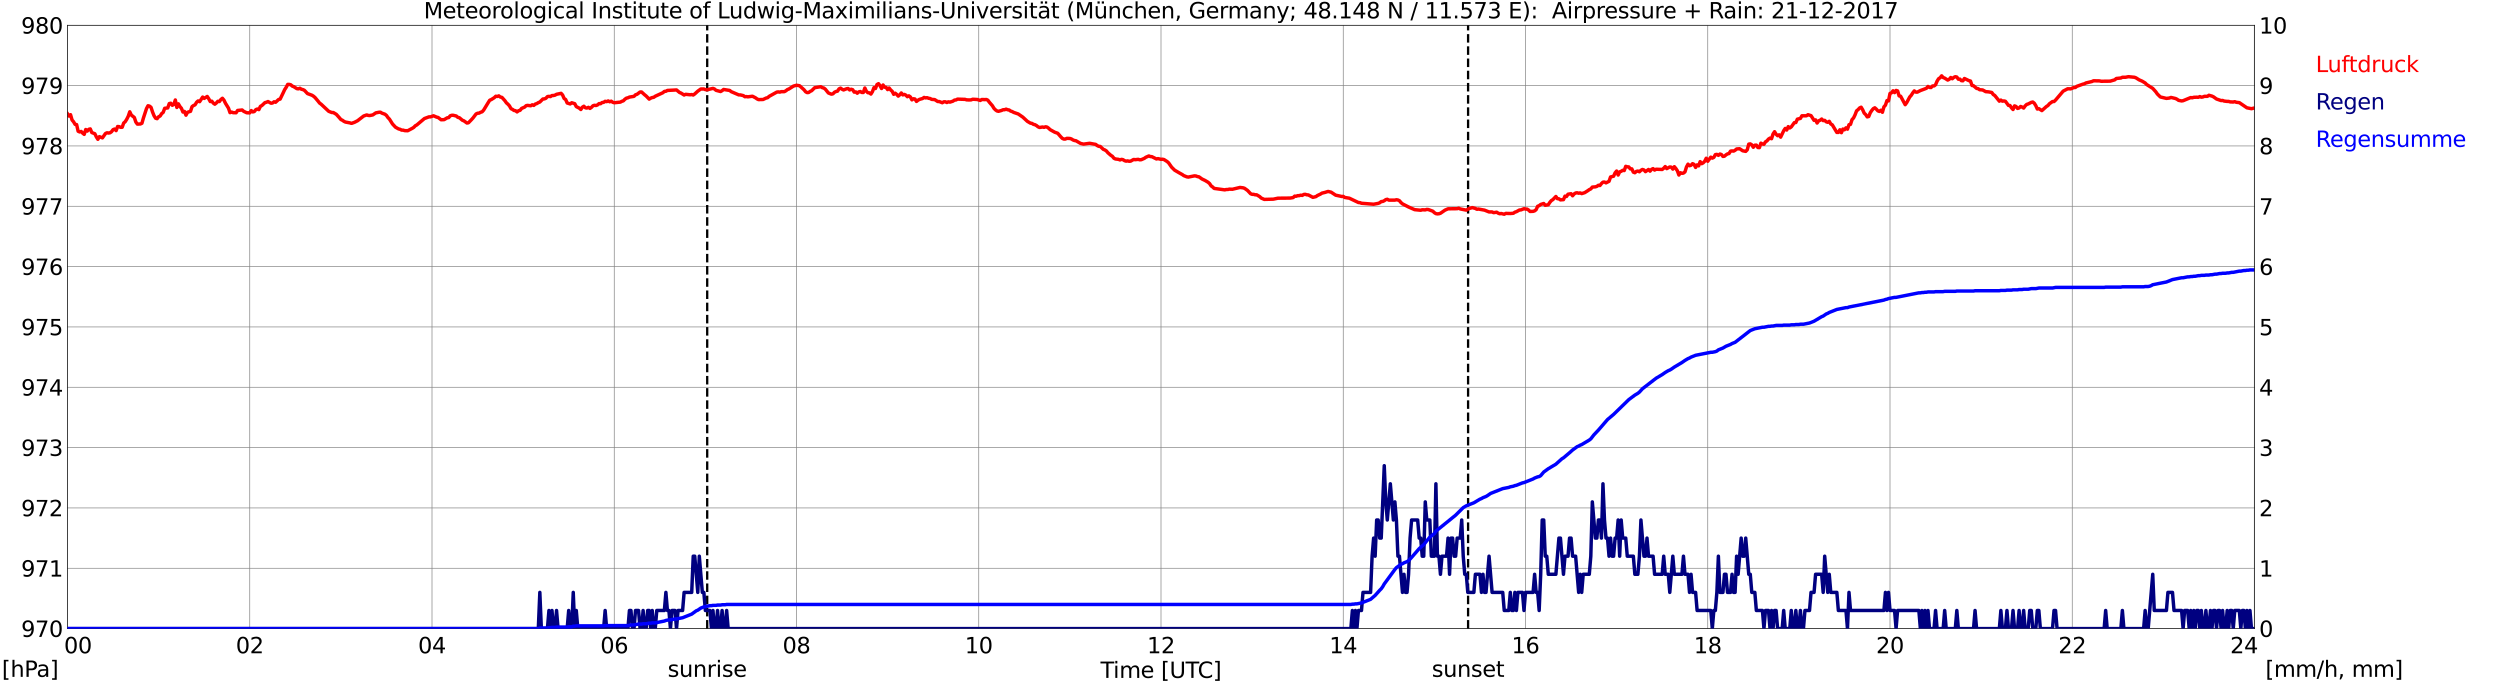 <?xml version="1.0" encoding="utf-8" standalone="no"?>
<!DOCTYPE svg PUBLIC "-//W3C//DTD SVG 1.1//EN"
  "http://www.w3.org/Graphics/SVG/1.1/DTD/svg11.dtd">
<svg xmlns:xlink="http://www.w3.org/1999/xlink" width="1085.4pt" height="296.64pt" viewBox="0 0 1085.4 296.64" xmlns="http://www.w3.org/2000/svg" version="1.1">
 <defs>
  <style type="text/css">*{stroke-linejoin: round; stroke-linecap: butt}</style>
 </defs>
 <g id="figure_1">
  <g id="patch_1">
   <path d="M 0 296.64 
L 1085.4 296.64 
L 1085.4 0 
L 0 0 
z
" style="fill: #ffffff"/>
  </g>
  <g id="axes_1">
   <g id="patch_2">
    <path d="M 29.306 272.909 
L 978.814 272.909 
L 978.814 10.976 
L 29.306 10.976 
z
" style="fill: #ffffff"/>
   </g>
   <g id="patch_3">
    <path d="M 978.814 272.909 
L 978.814 272.909 
L 978.814 10.976 
L 978.814 10.976 
z
" clip-path="url(#p8685c085e6)" style="fill: #d3d3d3; opacity: 0.25; stroke: #d3d3d3; stroke-linejoin: miter"/>
   </g>
   <g id="matplotlib.axis_1">
    <g id="xtick_1">
     <g id="line2d_1">
      <path d="M 29.306 272.909 
L 29.306 10.976 
" clip-path="url(#p8685c085e6)" style="fill: none; stroke: #808080; stroke-width: 0.3; stroke-linecap: square"/>
     </g>
     <g id="line2d_2"/>
     <g id="text_1">
      <!--    00 -->
      <g transform="translate(18.733 283.627) scale(0.095 -0.095)">
       <defs>
        <path id="DejaVuSans-20" transform="scale(0.016)"/>
        <path id="DejaVuSans-30" d="M 2034 4250 
Q 1547 4250 1301 3770 
Q 1056 3291 1056 2328 
Q 1056 1369 1301 889 
Q 1547 409 2034 409 
Q 2525 409 2770 889 
Q 3016 1369 3016 2328 
Q 3016 3291 2770 3770 
Q 2525 4250 2034 4250 
z
M 2034 4750 
Q 2819 4750 3233 4129 
Q 3647 3509 3647 2328 
Q 3647 1150 3233 529 
Q 2819 -91 2034 -91 
Q 1250 -91 836 529 
Q 422 1150 422 2328 
Q 422 3509 836 4129 
Q 1250 4750 2034 4750 
z
" transform="scale(0.016)"/>
       </defs>
       <use xlink:href="#DejaVuSans-20"/>
       <use xlink:href="#DejaVuSans-20" transform="translate(31.787 0)"/>
       <use xlink:href="#DejaVuSans-20" transform="translate(63.574 0)"/>
       <use xlink:href="#DejaVuSans-30" transform="translate(95.361 0)"/>
       <use xlink:href="#DejaVuSans-30" transform="translate(158.984 0)"/>
      </g>
     </g>
    </g>
    <g id="xtick_2">
     <g id="line2d_3">
      <path d="M 108.431 272.909 
L 108.431 10.976 
" clip-path="url(#p8685c085e6)" style="fill: none; stroke: #808080; stroke-width: 0.3; stroke-linecap: square"/>
     </g>
     <g id="line2d_4"/>
     <g id="text_2">
      <!-- 02 -->
      <g transform="translate(102.387 283.627) scale(0.095 -0.095)">
       <defs>
        <path id="DejaVuSans-32" d="M 1228 531 
L 3431 531 
L 3431 0 
L 469 0 
L 469 531 
Q 828 903 1448 1529 
Q 2069 2156 2228 2338 
Q 2531 2678 2651 2914 
Q 2772 3150 2772 3378 
Q 2772 3750 2511 3984 
Q 2250 4219 1831 4219 
Q 1534 4219 1204 4116 
Q 875 4013 500 3803 
L 500 4441 
Q 881 4594 1212 4672 
Q 1544 4750 1819 4750 
Q 2544 4750 2975 4387 
Q 3406 4025 3406 3419 
Q 3406 3131 3298 2873 
Q 3191 2616 2906 2266 
Q 2828 2175 2409 1742 
Q 1991 1309 1228 531 
z
" transform="scale(0.016)"/>
       </defs>
       <use xlink:href="#DejaVuSans-30"/>
       <use xlink:href="#DejaVuSans-32" transform="translate(63.623 0)"/>
      </g>
     </g>
    </g>
    <g id="xtick_3">
     <g id="line2d_5">
      <path d="M 187.557 272.909 
L 187.557 10.976 
" clip-path="url(#p8685c085e6)" style="fill: none; stroke: #808080; stroke-width: 0.3; stroke-linecap: square"/>
     </g>
     <g id="line2d_6"/>
     <g id="text_3">
      <!-- 04 -->
      <g transform="translate(181.513 283.627) scale(0.095 -0.095)">
       <defs>
        <path id="DejaVuSans-34" d="M 2419 4116 
L 825 1625 
L 2419 1625 
L 2419 4116 
z
M 2253 4666 
L 3047 4666 
L 3047 1625 
L 3713 1625 
L 3713 1100 
L 3047 1100 
L 3047 0 
L 2419 0 
L 2419 1100 
L 313 1100 
L 313 1709 
L 2253 4666 
z
" transform="scale(0.016)"/>
       </defs>
       <use xlink:href="#DejaVuSans-30"/>
       <use xlink:href="#DejaVuSans-34" transform="translate(63.623 0)"/>
      </g>
     </g>
    </g>
    <g id="xtick_4">
     <g id="line2d_7">
      <path d="M 266.683 272.909 
L 266.683 10.976 
" clip-path="url(#p8685c085e6)" style="fill: none; stroke: #808080; stroke-width: 0.3; stroke-linecap: square"/>
     </g>
     <g id="line2d_8"/>
     <g id="text_4">
      <!-- 06 -->
      <g transform="translate(260.638 283.627) scale(0.095 -0.095)">
       <defs>
        <path id="DejaVuSans-36" d="M 2113 2584 
Q 1688 2584 1439 2293 
Q 1191 2003 1191 1497 
Q 1191 994 1439 701 
Q 1688 409 2113 409 
Q 2538 409 2786 701 
Q 3034 994 3034 1497 
Q 3034 2003 2786 2293 
Q 2538 2584 2113 2584 
z
M 3366 4563 
L 3366 3988 
Q 3128 4100 2886 4159 
Q 2644 4219 2406 4219 
Q 1781 4219 1451 3797 
Q 1122 3375 1075 2522 
Q 1259 2794 1537 2939 
Q 1816 3084 2150 3084 
Q 2853 3084 3261 2657 
Q 3669 2231 3669 1497 
Q 3669 778 3244 343 
Q 2819 -91 2113 -91 
Q 1303 -91 875 529 
Q 447 1150 447 2328 
Q 447 3434 972 4092 
Q 1497 4750 2381 4750 
Q 2619 4750 2861 4703 
Q 3103 4656 3366 4563 
z
" transform="scale(0.016)"/>
       </defs>
       <use xlink:href="#DejaVuSans-30"/>
       <use xlink:href="#DejaVuSans-36" transform="translate(63.623 0)"/>
      </g>
     </g>
    </g>
    <g id="xtick_5">
     <g id="line2d_9">
      <path d="M 345.808 272.909 
L 345.808 10.976 
" clip-path="url(#p8685c085e6)" style="fill: none; stroke: #808080; stroke-width: 0.3; stroke-linecap: square"/>
     </g>
     <g id="line2d_10"/>
     <g id="text_5">
      <!-- 08 -->
      <g transform="translate(339.764 283.627) scale(0.095 -0.095)">
       <defs>
        <path id="DejaVuSans-38" d="M 2034 2216 
Q 1584 2216 1326 1975 
Q 1069 1734 1069 1313 
Q 1069 891 1326 650 
Q 1584 409 2034 409 
Q 2484 409 2743 651 
Q 3003 894 3003 1313 
Q 3003 1734 2745 1975 
Q 2488 2216 2034 2216 
z
M 1403 2484 
Q 997 2584 770 2862 
Q 544 3141 544 3541 
Q 544 4100 942 4425 
Q 1341 4750 2034 4750 
Q 2731 4750 3128 4425 
Q 3525 4100 3525 3541 
Q 3525 3141 3298 2862 
Q 3072 2584 2669 2484 
Q 3125 2378 3379 2068 
Q 3634 1759 3634 1313 
Q 3634 634 3220 271 
Q 2806 -91 2034 -91 
Q 1263 -91 848 271 
Q 434 634 434 1313 
Q 434 1759 690 2068 
Q 947 2378 1403 2484 
z
M 1172 3481 
Q 1172 3119 1398 2916 
Q 1625 2713 2034 2713 
Q 2441 2713 2670 2916 
Q 2900 3119 2900 3481 
Q 2900 3844 2670 4047 
Q 2441 4250 2034 4250 
Q 1625 4250 1398 4047 
Q 1172 3844 1172 3481 
z
" transform="scale(0.016)"/>
       </defs>
       <use xlink:href="#DejaVuSans-30"/>
       <use xlink:href="#DejaVuSans-38" transform="translate(63.623 0)"/>
      </g>
     </g>
    </g>
    <g id="xtick_6">
     <g id="line2d_11">
      <path d="M 424.934 272.909 
L 424.934 10.976 
" clip-path="url(#p8685c085e6)" style="fill: none; stroke: #808080; stroke-width: 0.3; stroke-linecap: square"/>
     </g>
     <g id="line2d_12"/>
     <g id="text_6">
      <!-- 10 -->
      <g transform="translate(418.89 283.627) scale(0.095 -0.095)">
       <defs>
        <path id="DejaVuSans-31" d="M 794 531 
L 1825 531 
L 1825 4091 
L 703 3866 
L 703 4441 
L 1819 4666 
L 2450 4666 
L 2450 531 
L 3481 531 
L 3481 0 
L 794 0 
L 794 531 
z
" transform="scale(0.016)"/>
       </defs>
       <use xlink:href="#DejaVuSans-31"/>
       <use xlink:href="#DejaVuSans-30" transform="translate(63.623 0)"/>
      </g>
     </g>
    </g>
    <g id="xtick_7">
     <g id="line2d_13">
      <path d="M 504.06 272.909 
L 504.06 10.976 
" clip-path="url(#p8685c085e6)" style="fill: none; stroke: #808080; stroke-width: 0.3; stroke-linecap: square"/>
     </g>
     <g id="line2d_14"/>
     <g id="text_7">
      <!-- 12 -->
      <g transform="translate(498.015 283.627) scale(0.095 -0.095)">
       <use xlink:href="#DejaVuSans-31"/>
       <use xlink:href="#DejaVuSans-32" transform="translate(63.623 0)"/>
      </g>
     </g>
    </g>
    <g id="xtick_8">
     <g id="line2d_15">
      <path d="M 583.185 272.909 
L 583.185 10.976 
" clip-path="url(#p8685c085e6)" style="fill: none; stroke: #808080; stroke-width: 0.3; stroke-linecap: square"/>
     </g>
     <g id="line2d_16"/>
     <g id="text_8">
      <!-- 14 -->
      <g transform="translate(577.141 283.627) scale(0.095 -0.095)">
       <use xlink:href="#DejaVuSans-31"/>
       <use xlink:href="#DejaVuSans-34" transform="translate(63.623 0)"/>
      </g>
     </g>
    </g>
    <g id="xtick_9">
     <g id="line2d_17">
      <path d="M 662.311 272.909 
L 662.311 10.976 
" clip-path="url(#p8685c085e6)" style="fill: none; stroke: #808080; stroke-width: 0.3; stroke-linecap: square"/>
     </g>
     <g id="line2d_18"/>
     <g id="text_9">
      <!-- 16 -->
      <g transform="translate(656.267 283.627) scale(0.095 -0.095)">
       <use xlink:href="#DejaVuSans-31"/>
       <use xlink:href="#DejaVuSans-36" transform="translate(63.623 0)"/>
      </g>
     </g>
    </g>
    <g id="xtick_10">
     <g id="line2d_19">
      <path d="M 741.437 272.909 
L 741.437 10.976 
" clip-path="url(#p8685c085e6)" style="fill: none; stroke: #808080; stroke-width: 0.3; stroke-linecap: square"/>
     </g>
     <g id="line2d_20"/>
     <g id="text_10">
      <!-- 18 -->
      <g transform="translate(735.392 283.627) scale(0.095 -0.095)">
       <use xlink:href="#DejaVuSans-31"/>
       <use xlink:href="#DejaVuSans-38" transform="translate(63.623 0)"/>
      </g>
     </g>
    </g>
    <g id="xtick_11">
     <g id="line2d_21">
      <path d="M 820.562 272.909 
L 820.562 10.976 
" clip-path="url(#p8685c085e6)" style="fill: none; stroke: #808080; stroke-width: 0.3; stroke-linecap: square"/>
     </g>
     <g id="line2d_22"/>
     <g id="text_11">
      <!-- 20 -->
      <g transform="translate(814.518 283.627) scale(0.095 -0.095)">
       <use xlink:href="#DejaVuSans-32"/>
       <use xlink:href="#DejaVuSans-30" transform="translate(63.623 0)"/>
      </g>
     </g>
    </g>
    <g id="xtick_12">
     <g id="line2d_23">
      <path d="M 899.688 272.909 
L 899.688 10.976 
" clip-path="url(#p8685c085e6)" style="fill: none; stroke: #808080; stroke-width: 0.3; stroke-linecap: square"/>
     </g>
     <g id="line2d_24"/>
     <g id="text_12">
      <!-- 22 -->
      <g transform="translate(893.644 283.627) scale(0.095 -0.095)">
       <use xlink:href="#DejaVuSans-32"/>
       <use xlink:href="#DejaVuSans-32" transform="translate(63.623 0)"/>
      </g>
     </g>
    </g>
    <g id="xtick_13">
     <g id="line2d_25">
      <path d="M 978.814 272.909 
L 978.814 10.976 
" clip-path="url(#p8685c085e6)" style="fill: none; stroke: #808080; stroke-width: 0.3; stroke-linecap: square"/>
     </g>
     <g id="line2d_26"/>
     <g id="text_13">
      <!-- 24    -->
      <g transform="translate(968.241 283.627) scale(0.095 -0.095)">
       <use xlink:href="#DejaVuSans-32"/>
       <use xlink:href="#DejaVuSans-34" transform="translate(63.623 0)"/>
       <use xlink:href="#DejaVuSans-20" transform="translate(127.246 0)"/>
       <use xlink:href="#DejaVuSans-20" transform="translate(159.033 0)"/>
       <use xlink:href="#DejaVuSans-20" transform="translate(190.82 0)"/>
      </g>
     </g>
    </g>
    <g id="text_14">
     <!-- Time [UTC] -->
     <g transform="translate(477.806 294.322) scale(0.095 -0.095)">
      <defs>
       <path id="DejaVuSans-54" d="M -19 4666 
L 3928 4666 
L 3928 4134 
L 2272 4134 
L 2272 0 
L 1638 0 
L 1638 4134 
L -19 4134 
L -19 4666 
z
" transform="scale(0.016)"/>
       <path id="DejaVuSans-69" d="M 603 3500 
L 1178 3500 
L 1178 0 
L 603 0 
L 603 3500 
z
M 603 4863 
L 1178 4863 
L 1178 4134 
L 603 4134 
L 603 4863 
z
" transform="scale(0.016)"/>
       <path id="DejaVuSans-6d" d="M 3328 2828 
Q 3544 3216 3844 3400 
Q 4144 3584 4550 3584 
Q 5097 3584 5394 3201 
Q 5691 2819 5691 2113 
L 5691 0 
L 5113 0 
L 5113 2094 
Q 5113 2597 4934 2840 
Q 4756 3084 4391 3084 
Q 3944 3084 3684 2787 
Q 3425 2491 3425 1978 
L 3425 0 
L 2847 0 
L 2847 2094 
Q 2847 2600 2669 2842 
Q 2491 3084 2119 3084 
Q 1678 3084 1418 2786 
Q 1159 2488 1159 1978 
L 1159 0 
L 581 0 
L 581 3500 
L 1159 3500 
L 1159 2956 
Q 1356 3278 1631 3431 
Q 1906 3584 2284 3584 
Q 2666 3584 2933 3390 
Q 3200 3197 3328 2828 
z
" transform="scale(0.016)"/>
       <path id="DejaVuSans-65" d="M 3597 1894 
L 3597 1613 
L 953 1613 
Q 991 1019 1311 708 
Q 1631 397 2203 397 
Q 2534 397 2845 478 
Q 3156 559 3463 722 
L 3463 178 
Q 3153 47 2828 -22 
Q 2503 -91 2169 -91 
Q 1331 -91 842 396 
Q 353 884 353 1716 
Q 353 2575 817 3079 
Q 1281 3584 2069 3584 
Q 2775 3584 3186 3129 
Q 3597 2675 3597 1894 
z
M 3022 2063 
Q 3016 2534 2758 2815 
Q 2500 3097 2075 3097 
Q 1594 3097 1305 2825 
Q 1016 2553 972 2059 
L 3022 2063 
z
" transform="scale(0.016)"/>
       <path id="DejaVuSans-5b" d="M 550 4863 
L 1875 4863 
L 1875 4416 
L 1125 4416 
L 1125 -397 
L 1875 -397 
L 1875 -844 
L 550 -844 
L 550 4863 
z
" transform="scale(0.016)"/>
       <path id="DejaVuSans-55" d="M 556 4666 
L 1191 4666 
L 1191 1831 
Q 1191 1081 1462 751 
Q 1734 422 2344 422 
Q 2950 422 3222 751 
Q 3494 1081 3494 1831 
L 3494 4666 
L 4128 4666 
L 4128 1753 
Q 4128 841 3676 375 
Q 3225 -91 2344 -91 
Q 1459 -91 1007 375 
Q 556 841 556 1753 
L 556 4666 
z
" transform="scale(0.016)"/>
       <path id="DejaVuSans-43" d="M 4122 4306 
L 4122 3641 
Q 3803 3938 3442 4084 
Q 3081 4231 2675 4231 
Q 1875 4231 1450 3742 
Q 1025 3253 1025 2328 
Q 1025 1406 1450 917 
Q 1875 428 2675 428 
Q 3081 428 3442 575 
Q 3803 722 4122 1019 
L 4122 359 
Q 3791 134 3420 21 
Q 3050 -91 2638 -91 
Q 1578 -91 968 557 
Q 359 1206 359 2328 
Q 359 3453 968 4101 
Q 1578 4750 2638 4750 
Q 3056 4750 3426 4639 
Q 3797 4528 4122 4306 
z
" transform="scale(0.016)"/>
       <path id="DejaVuSans-5d" d="M 1947 4863 
L 1947 -844 
L 622 -844 
L 622 -397 
L 1369 -397 
L 1369 4416 
L 622 4416 
L 622 4863 
L 1947 4863 
z
" transform="scale(0.016)"/>
      </defs>
      <use xlink:href="#DejaVuSans-54"/>
      <use xlink:href="#DejaVuSans-69" transform="translate(57.959 0)"/>
      <use xlink:href="#DejaVuSans-6d" transform="translate(85.742 0)"/>
      <use xlink:href="#DejaVuSans-65" transform="translate(183.154 0)"/>
      <use xlink:href="#DejaVuSans-20" transform="translate(244.678 0)"/>
      <use xlink:href="#DejaVuSans-5b" transform="translate(276.465 0)"/>
      <use xlink:href="#DejaVuSans-55" transform="translate(315.479 0)"/>
      <use xlink:href="#DejaVuSans-54" transform="translate(388.672 0)"/>
      <use xlink:href="#DejaVuSans-43" transform="translate(443.881 0)"/>
      <use xlink:href="#DejaVuSans-5d" transform="translate(513.705 0)"/>
     </g>
    </g>
   </g>
   <g id="matplotlib.axis_2">
    <g id="ytick_1">
     <g id="line2d_27">
      <path d="M 29.306 272.909 
L 978.814 272.909 
" clip-path="url(#p8685c085e6)" style="fill: none; stroke: #808080; stroke-width: 0.3; stroke-linecap: square"/>
     </g>
     <g id="line2d_28"/>
     <g id="text_15">
      <!-- 970 -->
      <g transform="translate(9.173 276.518) scale(0.095 -0.095)">
       <defs>
        <path id="DejaVuSans-39" d="M 703 97 
L 703 672 
Q 941 559 1184 500 
Q 1428 441 1663 441 
Q 2288 441 2617 861 
Q 2947 1281 2994 2138 
Q 2813 1869 2534 1725 
Q 2256 1581 1919 1581 
Q 1219 1581 811 2004 
Q 403 2428 403 3163 
Q 403 3881 828 4315 
Q 1253 4750 1959 4750 
Q 2769 4750 3195 4129 
Q 3622 3509 3622 2328 
Q 3622 1225 3098 567 
Q 2575 -91 1691 -91 
Q 1453 -91 1209 -44 
Q 966 3 703 97 
z
M 1959 2075 
Q 2384 2075 2632 2365 
Q 2881 2656 2881 3163 
Q 2881 3666 2632 3958 
Q 2384 4250 1959 4250 
Q 1534 4250 1286 3958 
Q 1038 3666 1038 3163 
Q 1038 2656 1286 2365 
Q 1534 2075 1959 2075 
z
" transform="scale(0.016)"/>
        <path id="DejaVuSans-37" d="M 525 4666 
L 3525 4666 
L 3525 4397 
L 1831 0 
L 1172 0 
L 2766 4134 
L 525 4134 
L 525 4666 
z
" transform="scale(0.016)"/>
       </defs>
       <use xlink:href="#DejaVuSans-39"/>
       <use xlink:href="#DejaVuSans-37" transform="translate(63.623 0)"/>
       <use xlink:href="#DejaVuSans-30" transform="translate(127.246 0)"/>
      </g>
     </g>
    </g>
    <g id="ytick_2">
     <g id="line2d_29">
      <path d="M 29.306 246.715 
L 978.814 246.715 
" clip-path="url(#p8685c085e6)" style="fill: none; stroke: #808080; stroke-width: 0.3; stroke-linecap: square"/>
     </g>
     <g id="line2d_30"/>
     <g id="text_16">
      <!-- 971 -->
      <g transform="translate(9.173 250.325) scale(0.095 -0.095)">
       <use xlink:href="#DejaVuSans-39"/>
       <use xlink:href="#DejaVuSans-37" transform="translate(63.623 0)"/>
       <use xlink:href="#DejaVuSans-31" transform="translate(127.246 0)"/>
      </g>
     </g>
    </g>
    <g id="ytick_3">
     <g id="line2d_31">
      <path d="M 29.306 220.522 
L 978.814 220.522 
" clip-path="url(#p8685c085e6)" style="fill: none; stroke: #808080; stroke-width: 0.3; stroke-linecap: square"/>
     </g>
     <g id="line2d_32"/>
     <g id="text_17">
      <!-- 972 -->
      <g transform="translate(9.173 224.131) scale(0.095 -0.095)">
       <use xlink:href="#DejaVuSans-39"/>
       <use xlink:href="#DejaVuSans-37" transform="translate(63.623 0)"/>
       <use xlink:href="#DejaVuSans-32" transform="translate(127.246 0)"/>
      </g>
     </g>
    </g>
    <g id="ytick_4">
     <g id="line2d_33">
      <path d="M 29.306 194.329 
L 978.814 194.329 
" clip-path="url(#p8685c085e6)" style="fill: none; stroke: #808080; stroke-width: 0.3; stroke-linecap: square"/>
     </g>
     <g id="line2d_34"/>
     <g id="text_18">
      <!-- 973 -->
      <g transform="translate(9.173 197.938) scale(0.095 -0.095)">
       <defs>
        <path id="DejaVuSans-33" d="M 2597 2516 
Q 3050 2419 3304 2112 
Q 3559 1806 3559 1356 
Q 3559 666 3084 287 
Q 2609 -91 1734 -91 
Q 1441 -91 1130 -33 
Q 819 25 488 141 
L 488 750 
Q 750 597 1062 519 
Q 1375 441 1716 441 
Q 2309 441 2620 675 
Q 2931 909 2931 1356 
Q 2931 1769 2642 2001 
Q 2353 2234 1838 2234 
L 1294 2234 
L 1294 2753 
L 1863 2753 
Q 2328 2753 2575 2939 
Q 2822 3125 2822 3475 
Q 2822 3834 2567 4026 
Q 2313 4219 1838 4219 
Q 1578 4219 1281 4162 
Q 984 4106 628 3988 
L 628 4550 
Q 988 4650 1302 4700 
Q 1616 4750 1894 4750 
Q 2613 4750 3031 4423 
Q 3450 4097 3450 3541 
Q 3450 3153 3228 2886 
Q 3006 2619 2597 2516 
z
" transform="scale(0.016)"/>
       </defs>
       <use xlink:href="#DejaVuSans-39"/>
       <use xlink:href="#DejaVuSans-37" transform="translate(63.623 0)"/>
       <use xlink:href="#DejaVuSans-33" transform="translate(127.246 0)"/>
      </g>
     </g>
    </g>
    <g id="ytick_5">
     <g id="line2d_35">
      <path d="M 29.306 168.136 
L 978.814 168.136 
" clip-path="url(#p8685c085e6)" style="fill: none; stroke: #808080; stroke-width: 0.3; stroke-linecap: square"/>
     </g>
     <g id="line2d_36"/>
     <g id="text_19">
      <!-- 974 -->
      <g transform="translate(9.173 171.745) scale(0.095 -0.095)">
       <use xlink:href="#DejaVuSans-39"/>
       <use xlink:href="#DejaVuSans-37" transform="translate(63.623 0)"/>
       <use xlink:href="#DejaVuSans-34" transform="translate(127.246 0)"/>
      </g>
     </g>
    </g>
    <g id="ytick_6">
     <g id="line2d_37">
      <path d="M 29.306 141.942 
L 978.814 141.942 
" clip-path="url(#p8685c085e6)" style="fill: none; stroke: #808080; stroke-width: 0.3; stroke-linecap: square"/>
     </g>
     <g id="line2d_38"/>
     <g id="text_20">
      <!-- 975 -->
      <g transform="translate(9.173 145.551) scale(0.095 -0.095)">
       <defs>
        <path id="DejaVuSans-35" d="M 691 4666 
L 3169 4666 
L 3169 4134 
L 1269 4134 
L 1269 2991 
Q 1406 3038 1543 3061 
Q 1681 3084 1819 3084 
Q 2600 3084 3056 2656 
Q 3513 2228 3513 1497 
Q 3513 744 3044 326 
Q 2575 -91 1722 -91 
Q 1428 -91 1123 -41 
Q 819 9 494 109 
L 494 744 
Q 775 591 1075 516 
Q 1375 441 1709 441 
Q 2250 441 2565 725 
Q 2881 1009 2881 1497 
Q 2881 1984 2565 2268 
Q 2250 2553 1709 2553 
Q 1456 2553 1204 2497 
Q 953 2441 691 2322 
L 691 4666 
z
" transform="scale(0.016)"/>
       </defs>
       <use xlink:href="#DejaVuSans-39"/>
       <use xlink:href="#DejaVuSans-37" transform="translate(63.623 0)"/>
       <use xlink:href="#DejaVuSans-35" transform="translate(127.246 0)"/>
      </g>
     </g>
    </g>
    <g id="ytick_7">
     <g id="line2d_39">
      <path d="M 29.306 115.749 
L 978.814 115.749 
" clip-path="url(#p8685c085e6)" style="fill: none; stroke: #808080; stroke-width: 0.3; stroke-linecap: square"/>
     </g>
     <g id="line2d_40"/>
     <g id="text_21">
      <!-- 976 -->
      <g transform="translate(9.173 119.358) scale(0.095 -0.095)">
       <use xlink:href="#DejaVuSans-39"/>
       <use xlink:href="#DejaVuSans-37" transform="translate(63.623 0)"/>
       <use xlink:href="#DejaVuSans-36" transform="translate(127.246 0)"/>
      </g>
     </g>
    </g>
    <g id="ytick_8">
     <g id="line2d_41">
      <path d="M 29.306 89.556 
L 978.814 89.556 
" clip-path="url(#p8685c085e6)" style="fill: none; stroke: #808080; stroke-width: 0.3; stroke-linecap: square"/>
     </g>
     <g id="line2d_42"/>
     <g id="text_22">
      <!-- 977 -->
      <g transform="translate(9.173 93.165) scale(0.095 -0.095)">
       <use xlink:href="#DejaVuSans-39"/>
       <use xlink:href="#DejaVuSans-37" transform="translate(63.623 0)"/>
       <use xlink:href="#DejaVuSans-37" transform="translate(127.246 0)"/>
      </g>
     </g>
    </g>
    <g id="ytick_9">
     <g id="line2d_43">
      <path d="M 29.306 63.362 
L 978.814 63.362 
" clip-path="url(#p8685c085e6)" style="fill: none; stroke: #808080; stroke-width: 0.3; stroke-linecap: square"/>
     </g>
     <g id="line2d_44"/>
     <g id="text_23">
      <!-- 978 -->
      <g transform="translate(9.173 66.972) scale(0.095 -0.095)">
       <use xlink:href="#DejaVuSans-39"/>
       <use xlink:href="#DejaVuSans-37" transform="translate(63.623 0)"/>
       <use xlink:href="#DejaVuSans-38" transform="translate(127.246 0)"/>
      </g>
     </g>
    </g>
    <g id="ytick_10">
     <g id="line2d_45">
      <path d="M 29.306 37.169 
L 978.814 37.169 
" clip-path="url(#p8685c085e6)" style="fill: none; stroke: #808080; stroke-width: 0.3; stroke-linecap: square"/>
     </g>
     <g id="line2d_46"/>
     <g id="text_24">
      <!-- 979 -->
      <g transform="translate(9.173 40.778) scale(0.095 -0.095)">
       <use xlink:href="#DejaVuSans-39"/>
       <use xlink:href="#DejaVuSans-37" transform="translate(63.623 0)"/>
       <use xlink:href="#DejaVuSans-39" transform="translate(127.246 0)"/>
      </g>
     </g>
    </g>
    <g id="ytick_11">
     <g id="line2d_47">
      <path d="M 29.306 10.976 
L 978.814 10.976 
" clip-path="url(#p8685c085e6)" style="fill: none; stroke: #808080; stroke-width: 0.3; stroke-linecap: square"/>
     </g>
     <g id="line2d_48"/>
     <g id="text_25">
      <!-- 980 -->
      <g transform="translate(9.173 14.585) scale(0.095 -0.095)">
       <use xlink:href="#DejaVuSans-39"/>
       <use xlink:href="#DejaVuSans-38" transform="translate(63.623 0)"/>
       <use xlink:href="#DejaVuSans-30" transform="translate(127.246 0)"/>
      </g>
     </g>
    </g>
   </g>
   <g id="line2d_49">
    <path d="M 307.037 272.909 
L 307.037 10.976 
" clip-path="url(#p8685c085e6)" style="fill: none; stroke-dasharray: 3.7,1.6; stroke-dashoffset: 0; stroke: #000000"/>
   </g>
   <g id="line2d_50">
    <path d="M 637.386 272.909 
L 637.386 10.976 
" clip-path="url(#p8685c085e6)" style="fill: none; stroke-dasharray: 3.7,1.6; stroke-dashoffset: 0; stroke: #000000"/>
   </g>
   <g id="line2d_51">
    <path d="M 29.306 49.393 
L 29.965 50.397 
L 30.625 49.794 
L 31.284 52.099 
L 31.943 52.885 
L 32.603 53.985 
L 33.262 54.09 
L 33.921 56.971 
L 34.581 57.285 
L 35.24 57.076 
L 35.9 57.809 
L 36.559 58.333 
L 37.218 56.238 
L 37.878 56.919 
L 38.537 56.133 
L 39.197 55.976 
L 39.856 57.547 
L 41.175 58.071 
L 41.834 59.433 
L 42.493 60.481 
L 43.153 59.329 
L 44.472 59.852 
L 45.79 57.966 
L 46.45 57.652 
L 47.109 57.757 
L 47.768 57.652 
L 48.428 57.181 
L 49.087 56.29 
L 49.747 56.028 
L 50.406 56.709 
L 51.065 54.928 
L 51.725 54.98 
L 52.384 55.295 
L 53.043 55.242 
L 53.703 53.409 
L 54.362 52.833 
L 55.022 51.785 
L 55.681 50.475 
L 56.34 48.537 
L 57 49.951 
L 58.319 50.999 
L 58.978 52.99 
L 59.637 53.88 
L 60.956 53.828 
L 61.615 53.514 
L 62.275 51.209 
L 63.594 47.175 
L 64.253 45.918 
L 64.912 46.075 
L 65.572 46.599 
L 66.231 48.642 
L 66.89 50.266 
L 67.55 51.313 
L 68.209 51.523 
L 68.869 50.685 
L 69.528 50.37 
L 70.187 49.323 
L 70.847 48.799 
L 71.506 47.018 
L 72.825 46.861 
L 73.484 44.975 
L 74.144 44.817 
L 74.803 45.708 
L 75.462 45.341 
L 76.122 43.403 
L 76.781 46.651 
L 77.441 45.079 
L 78.1 46.232 
L 78.759 47.018 
L 79.419 48.642 
L 80.078 48.38 
L 80.737 50.004 
L 81.397 48.746 
L 82.716 48.327 
L 83.375 46.284 
L 84.034 45.813 
L 84.694 45.498 
L 85.353 44.398 
L 86.013 43.822 
L 86.672 44.136 
L 87.991 42.146 
L 88.65 42.722 
L 89.969 41.884 
L 90.628 42.879 
L 91.288 44.084 
L 91.947 43.927 
L 92.606 44.765 
L 93.266 45.237 
L 93.925 44.713 
L 94.584 43.979 
L 95.244 44.084 
L 95.903 43.193 
L 96.563 42.67 
L 97.222 43.455 
L 97.881 44.817 
L 99.2 46.965 
L 99.86 48.904 
L 100.519 48.642 
L 101.178 48.904 
L 102.497 48.956 
L 103.156 47.961 
L 105.135 47.751 
L 105.794 48.327 
L 107.113 48.956 
L 108.431 49.008 
L 109.091 48.013 
L 109.75 48.589 
L 110.41 48.432 
L 111.069 47.594 
L 111.728 47.332 
L 112.388 47.594 
L 113.047 46.179 
L 113.707 45.813 
L 115.025 44.556 
L 115.685 44.398 
L 116.344 44.084 
L 117.663 44.817 
L 118.322 44.713 
L 118.982 44.189 
L 119.641 44.398 
L 120.96 43.193 
L 121.619 43.036 
L 122.938 40.312 
L 123.597 38.898 
L 124.257 37.902 
L 124.916 36.645 
L 125.575 36.645 
L 126.235 36.802 
L 126.894 37.379 
L 127.553 37.64 
L 128.872 38.479 
L 129.532 38.583 
L 130.191 38.321 
L 130.85 38.741 
L 131.51 38.898 
L 132.169 39.212 
L 133.488 40.627 
L 135.466 41.36 
L 136.125 41.779 
L 136.785 42.355 
L 138.104 43.927 
L 138.763 44.765 
L 139.422 45.237 
L 142.719 48.327 
L 144.038 48.851 
L 144.697 48.851 
L 146.016 49.637 
L 147.335 51.104 
L 147.994 51.89 
L 148.654 52.204 
L 149.313 52.675 
L 149.972 52.99 
L 151.951 53.356 
L 152.61 53.566 
L 153.929 53.095 
L 155.247 52.413 
L 157.885 50.37 
L 159.204 49.899 
L 159.863 50.108 
L 160.523 50.161 
L 161.841 49.899 
L 163.16 49.008 
L 164.479 48.746 
L 165.138 48.694 
L 165.798 49.113 
L 167.116 49.585 
L 167.776 50.108 
L 168.435 51.051 
L 169.094 51.732 
L 170.413 53.828 
L 171.732 55.242 
L 173.051 55.976 
L 173.71 56.133 
L 174.37 56.5 
L 175.029 56.5 
L 175.688 56.709 
L 177.007 56.762 
L 178.985 55.714 
L 179.645 55.295 
L 180.304 54.614 
L 180.963 54.247 
L 184.26 51.471 
L 186.238 50.737 
L 186.898 50.737 
L 188.217 50.266 
L 189.535 50.842 
L 190.195 50.999 
L 191.513 51.994 
L 192.832 51.942 
L 194.151 51.156 
L 194.81 51.051 
L 195.47 50.266 
L 196.129 50.056 
L 196.788 50.056 
L 198.107 50.37 
L 198.767 50.947 
L 199.426 51.104 
L 200.745 52.204 
L 201.404 52.466 
L 202.723 53.409 
L 203.382 53.304 
L 204.701 51.942 
L 205.36 51.209 
L 206.679 49.48 
L 207.339 49.166 
L 207.998 49.113 
L 208.657 48.746 
L 209.317 48.537 
L 209.976 47.803 
L 211.954 44.556 
L 212.614 43.508 
L 213.273 43.246 
L 214.592 42.408 
L 215.251 41.779 
L 215.91 41.884 
L 216.57 41.622 
L 217.229 42.146 
L 217.889 42.25 
L 219.207 43.717 
L 219.867 44.66 
L 220.526 45.237 
L 221.186 45.97 
L 221.845 47.175 
L 222.504 47.489 
L 223.164 47.961 
L 223.823 48.065 
L 224.482 48.589 
L 225.142 48.065 
L 225.801 47.908 
L 226.461 47.07 
L 227.779 46.494 
L 228.439 45.865 
L 229.098 45.76 
L 230.417 45.918 
L 231.076 45.498 
L 231.736 45.76 
L 232.395 45.184 
L 233.054 44.975 
L 233.714 44.556 
L 234.373 44.294 
L 235.692 42.984 
L 236.351 42.932 
L 237.011 42.67 
L 237.67 41.936 
L 238.329 41.831 
L 238.989 41.936 
L 239.648 41.465 
L 240.308 41.465 
L 240.967 41.308 
L 241.626 40.941 
L 243.604 40.522 
L 244.264 41.255 
L 244.923 42.774 
L 245.583 43.193 
L 246.242 44.713 
L 247.561 45.132 
L 248.22 44.608 
L 249.539 45.027 
L 250.198 46.284 
L 251.517 46.965 
L 252.176 47.542 
L 252.836 46.546 
L 253.495 46.127 
L 254.155 46.808 
L 254.814 46.913 
L 255.473 46.599 
L 256.133 47.07 
L 256.792 46.599 
L 257.451 45.918 
L 258.111 45.708 
L 258.77 45.813 
L 259.43 45.551 
L 260.089 44.975 
L 260.748 45.027 
L 261.408 44.503 
L 262.067 44.451 
L 262.726 43.979 
L 263.386 44.136 
L 264.045 43.822 
L 264.705 44.189 
L 265.364 43.927 
L 266.023 44.398 
L 266.683 44.608 
L 268.661 44.398 
L 269.32 44.346 
L 269.98 43.979 
L 270.639 43.77 
L 271.298 43.089 
L 271.958 42.617 
L 272.617 42.46 
L 273.277 42.146 
L 275.255 41.831 
L 275.914 41.15 
L 276.573 40.941 
L 277.892 39.945 
L 278.552 39.945 
L 279.87 41.15 
L 280.53 41.674 
L 281.849 43.036 
L 282.508 42.617 
L 283.167 42.355 
L 283.827 42.25 
L 284.486 41.779 
L 287.783 40.26 
L 288.442 39.684 
L 289.102 39.631 
L 289.761 39.264 
L 293.717 39.055 
L 295.036 40.155 
L 295.696 40.417 
L 297.014 41.255 
L 297.674 40.941 
L 299.652 41.15 
L 300.311 41.046 
L 300.971 41.255 
L 301.63 40.784 
L 302.949 39.579 
L 304.267 38.636 
L 305.586 38.636 
L 306.246 38.898 
L 306.905 39.003 
L 309.543 38.374 
L 310.202 38.636 
L 310.861 39.212 
L 312.839 39.736 
L 313.499 39.369 
L 314.158 38.845 
L 316.796 39.264 
L 317.455 39.788 
L 320.752 41.203 
L 321.411 41.203 
L 322.73 41.517 
L 323.39 41.989 
L 324.049 41.936 
L 324.708 42.041 
L 326.686 41.779 
L 328.005 42.46 
L 328.665 42.932 
L 329.324 43.246 
L 331.302 43.193 
L 332.621 42.565 
L 333.28 42.408 
L 333.94 41.831 
L 335.258 41.098 
L 337.236 39.998 
L 337.896 39.893 
L 338.555 39.998 
L 339.215 39.788 
L 340.533 39.788 
L 341.193 39.422 
L 341.852 38.898 
L 342.512 38.636 
L 344.49 37.379 
L 345.808 37.012 
L 347.127 37.221 
L 349.105 39.003 
L 349.765 39.841 
L 350.424 40.207 
L 351.083 40.155 
L 351.743 39.684 
L 352.402 39.369 
L 353.721 38.06 
L 356.359 37.64 
L 357.018 38.06 
L 357.677 38.217 
L 358.337 38.741 
L 359.655 40.365 
L 360.974 40.888 
L 361.634 40.731 
L 362.293 40.05 
L 362.952 39.736 
L 363.612 39.579 
L 364.271 38.583 
L 364.93 38.269 
L 365.59 38.741 
L 366.249 39.055 
L 367.568 38.531 
L 368.227 38.426 
L 368.887 39.055 
L 369.546 38.741 
L 370.206 38.95 
L 370.865 39.998 
L 371.524 39.893 
L 372.184 40.469 
L 372.843 39.893 
L 373.502 39.736 
L 374.162 40.155 
L 374.821 40.155 
L 375.481 38.217 
L 376.14 39.631 
L 376.799 40.26 
L 377.459 40.312 
L 378.118 40.836 
L 378.777 39.788 
L 379.437 38.06 
L 380.096 38.426 
L 380.756 36.698 
L 381.415 36.331 
L 382.074 37.221 
L 382.734 38.426 
L 383.393 36.907 
L 384.053 37.85 
L 384.712 37.955 
L 385.371 38.898 
L 386.031 38.217 
L 386.69 39.055 
L 387.349 39.631 
L 388.009 40.941 
L 388.668 40.469 
L 389.328 40.993 
L 389.987 41.727 
L 390.646 41.15 
L 391.306 40.365 
L 391.965 41.203 
L 392.624 40.993 
L 393.284 41.308 
L 393.943 41.989 
L 394.603 41.622 
L 395.262 42.093 
L 395.921 43.351 
L 396.581 42.879 
L 397.24 42.984 
L 397.899 44.032 
L 398.559 43.508 
L 399.218 43.141 
L 400.537 42.774 
L 401.196 42.303 
L 401.856 42.512 
L 402.515 42.408 
L 403.175 42.67 
L 403.834 42.774 
L 404.493 43.141 
L 405.812 43.246 
L 407.131 44.084 
L 407.79 44.084 
L 409.109 44.608 
L 409.768 44.189 
L 410.428 44.189 
L 411.087 44.503 
L 411.746 44.189 
L 412.406 44.346 
L 413.725 43.927 
L 414.384 43.455 
L 415.043 43.403 
L 415.703 43.036 
L 419 43.141 
L 419.659 43.351 
L 420.978 43.403 
L 421.637 43.351 
L 422.297 43.089 
L 424.275 43.193 
L 425.593 43.613 
L 426.253 43.193 
L 427.572 43.246 
L 428.231 43.193 
L 428.89 43.508 
L 429.55 44.398 
L 430.869 45.918 
L 431.528 47.018 
L 432.187 47.699 
L 432.847 48.17 
L 433.506 48.327 
L 434.825 47.961 
L 435.484 47.646 
L 436.144 47.646 
L 436.803 47.384 
L 437.462 47.646 
L 438.122 47.751 
L 438.781 48.223 
L 439.44 48.432 
L 440.1 48.799 
L 442.078 49.48 
L 444.056 50.842 
L 446.034 52.675 
L 447.353 53.461 
L 448.012 53.566 
L 448.672 53.985 
L 449.331 54.142 
L 449.991 54.509 
L 450.65 55.033 
L 451.309 55.347 
L 452.628 55.138 
L 453.287 55.295 
L 453.947 55.033 
L 454.606 55.19 
L 455.266 55.661 
L 455.925 56.29 
L 457.903 57.39 
L 459.222 57.862 
L 460.541 59.381 
L 461.2 60.062 
L 461.859 60.376 
L 462.519 60.376 
L 463.178 60.062 
L 464.497 60.114 
L 465.156 60.324 
L 465.816 60.743 
L 466.475 61.005 
L 467.134 61.11 
L 469.113 62.262 
L 470.431 62.577 
L 473.069 62.21 
L 475.047 62.577 
L 475.706 62.681 
L 476.366 63.205 
L 477.025 63.519 
L 477.685 63.572 
L 479.003 64.829 
L 479.663 65.091 
L 480.322 65.51 
L 480.981 66.296 
L 482.3 67.448 
L 482.96 67.868 
L 483.619 68.706 
L 484.278 69.02 
L 485.597 69.177 
L 486.256 69.439 
L 486.916 69.177 
L 487.575 69.334 
L 488.235 69.753 
L 488.894 69.963 
L 489.553 69.858 
L 490.213 70.015 
L 490.872 69.963 
L 492.191 69.23 
L 492.85 69.334 
L 494.169 69.177 
L 494.828 69.387 
L 495.488 69.334 
L 496.807 68.758 
L 497.466 68.287 
L 498.785 67.71 
L 499.444 67.972 
L 500.103 68.025 
L 502.082 69.02 
L 502.741 68.863 
L 504.06 69.177 
L 504.719 69.125 
L 505.379 69.282 
L 506.697 70.12 
L 507.357 70.696 
L 508.675 72.582 
L 509.994 73.892 
L 511.972 75.045 
L 513.291 75.778 
L 513.95 76.249 
L 515.269 76.773 
L 515.929 76.878 
L 518.566 76.354 
L 519.226 76.407 
L 519.885 76.669 
L 520.544 76.773 
L 521.863 77.716 
L 523.182 78.345 
L 524.501 79.131 
L 525.16 79.707 
L 525.819 80.702 
L 526.479 81.174 
L 527.138 81.802 
L 531.754 82.431 
L 532.413 82.274 
L 533.073 82.274 
L 533.732 82.117 
L 535.051 82.169 
L 538.348 81.383 
L 539.666 81.54 
L 540.326 81.75 
L 541.644 82.693 
L 542.963 84.107 
L 543.623 84.369 
L 544.282 84.369 
L 544.941 84.579 
L 545.601 84.579 
L 546.919 85.365 
L 547.579 85.993 
L 548.898 86.57 
L 552.854 86.465 
L 554.832 86.046 
L 560.107 85.993 
L 561.426 85.784 
L 562.085 85.155 
L 562.745 85.208 
L 563.404 84.946 
L 564.063 84.946 
L 564.723 84.736 
L 565.382 84.841 
L 566.042 84.422 
L 566.701 84.369 
L 567.36 84.579 
L 568.02 84.631 
L 569.998 85.679 
L 571.317 85.365 
L 571.976 84.893 
L 573.295 84.265 
L 573.954 83.845 
L 575.273 83.531 
L 576.592 83.112 
L 577.91 83.426 
L 579.889 84.736 
L 581.867 85.155 
L 582.526 85.312 
L 583.185 85.26 
L 583.845 85.731 
L 585.823 86.046 
L 589.779 87.932 
L 590.439 87.984 
L 591.098 88.246 
L 596.373 88.665 
L 598.351 88.298 
L 599.011 88.036 
L 599.67 87.513 
L 600.329 87.46 
L 600.989 87.146 
L 601.648 86.674 
L 602.307 86.517 
L 602.967 86.884 
L 605.604 86.884 
L 606.264 86.727 
L 606.923 86.832 
L 607.582 87.146 
L 608.242 87.932 
L 608.901 88.508 
L 611.539 89.87 
L 614.176 91.022 
L 616.814 91.284 
L 617.473 91.075 
L 618.792 91.127 
L 619.451 90.918 
L 620.111 90.97 
L 622.089 91.703 
L 622.748 92.332 
L 623.408 92.751 
L 624.067 92.856 
L 624.726 92.804 
L 625.386 92.594 
L 627.364 91.232 
L 628.683 90.656 
L 632.639 90.603 
L 633.298 90.394 
L 633.958 90.708 
L 636.595 91.232 
L 637.914 90.499 
L 639.233 90.132 
L 640.552 90.499 
L 641.211 90.865 
L 641.87 90.761 
L 644.508 91.232 
L 645.827 91.756 
L 646.486 92.018 
L 647.805 92.018 
L 648.464 92.332 
L 649.783 92.123 
L 650.442 92.542 
L 651.102 92.804 
L 651.761 92.699 
L 653.08 93.013 
L 653.739 92.646 
L 655.717 92.699 
L 657.036 92.594 
L 657.695 92.123 
L 658.355 91.913 
L 659.674 91.18 
L 660.333 91.127 
L 661.652 90.603 
L 662.311 90.761 
L 662.97 90.761 
L 663.63 91.18 
L 664.289 91.808 
L 665.608 91.756 
L 666.267 91.546 
L 666.927 91.022 
L 667.586 89.556 
L 668.246 89.294 
L 668.905 88.77 
L 670.224 88.351 
L 670.883 89.137 
L 672.202 88.875 
L 672.861 87.879 
L 673.521 87.093 
L 674.18 86.674 
L 675.499 85.312 
L 676.158 86.255 
L 676.817 86.308 
L 677.477 86.779 
L 678.796 86.674 
L 679.455 85.155 
L 680.114 85.312 
L 680.774 84.317 
L 682.092 84.107 
L 682.752 84.998 
L 683.411 84.212 
L 684.071 83.793 
L 684.73 83.688 
L 685.389 83.898 
L 686.049 83.741 
L 686.708 84.055 
L 688.027 83.636 
L 689.346 82.798 
L 690.005 82.326 
L 690.664 82.012 
L 691.324 81.226 
L 692.643 81.121 
L 693.302 80.912 
L 693.961 80.44 
L 694.621 80.545 
L 695.28 79.707 
L 695.939 79.078 
L 696.599 79.026 
L 697.258 79.393 
L 698.577 78.712 
L 699.236 76.826 
L 700.555 76.511 
L 701.215 75.045 
L 701.874 74.259 
L 702.533 75.987 
L 703.193 74.625 
L 703.852 74.363 
L 704.511 73.944 
L 705.171 74.049 
L 705.83 72.216 
L 706.49 72.425 
L 707.149 72.478 
L 707.808 73.316 
L 708.468 73.316 
L 709.127 74.73 
L 709.786 74.992 
L 710.446 74.416 
L 711.105 74.259 
L 711.765 74.573 
L 712.424 73.944 
L 713.083 73.578 
L 713.743 73.787 
L 714.402 74.521 
L 715.721 73.578 
L 716.38 74.311 
L 717.04 73.525 
L 717.699 73.211 
L 718.358 73.84 
L 719.018 73.473 
L 721.655 73.578 
L 722.315 73.054 
L 722.974 72.32 
L 723.633 73.211 
L 724.952 72.478 
L 725.612 72.582 
L 726.271 73.421 
L 726.93 72.373 
L 727.59 73.159 
L 728.249 74.154 
L 728.909 75.987 
L 729.568 74.992 
L 730.227 75.254 
L 730.887 75.149 
L 731.546 74.625 
L 732.205 72.478 
L 732.865 71.273 
L 733.524 71.954 
L 734.184 71.744 
L 734.843 71.063 
L 735.502 71.377 
L 736.162 72.687 
L 736.821 71.587 
L 737.48 72.006 
L 738.14 70.173 
L 738.799 71.063 
L 739.459 70.696 
L 740.118 70.015 
L 740.777 68.706 
L 741.437 70.015 
L 742.756 68.234 
L 743.415 68.653 
L 744.074 68.339 
L 744.734 67.134 
L 745.393 67.029 
L 746.052 67.448 
L 746.712 66.872 
L 747.371 67.082 
L 748.031 67.92 
L 748.69 67.815 
L 749.349 67.239 
L 750.009 66.82 
L 750.668 66.663 
L 751.327 65.615 
L 751.987 65.51 
L 752.646 65.615 
L 753.306 65.248 
L 753.965 64.672 
L 755.284 64.567 
L 756.602 65.458 
L 757.921 65.72 
L 758.581 65.039 
L 759.24 62.577 
L 759.899 62.472 
L 760.559 62.891 
L 761.218 63.939 
L 761.878 63.048 
L 762.537 62.996 
L 763.196 64.043 
L 763.856 64.096 
L 764.515 62.157 
L 765.174 62.524 
L 765.834 62.629 
L 766.493 61.581 
L 767.153 61.162 
L 767.812 60.376 
L 768.471 59.957 
L 769.131 60.219 
L 769.79 58.176 
L 770.449 57.181 
L 771.109 58.281 
L 771.768 58.909 
L 772.428 58.543 
L 773.087 59.538 
L 774.406 56.762 
L 775.065 55.766 
L 775.725 56.447 
L 776.384 54.98 
L 777.043 55.557 
L 777.703 55.085 
L 779.021 53.252 
L 779.681 53.199 
L 780.34 51.732 
L 781.659 51.418 
L 782.318 50.266 
L 783.637 50.266 
L 784.296 50.266 
L 784.956 49.794 
L 786.275 50.213 
L 787.593 52.256 
L 788.253 52.047 
L 788.912 53.409 
L 789.572 52.466 
L 790.231 52.204 
L 790.89 51.68 
L 791.55 52.361 
L 792.209 52.256 
L 792.868 52.885 
L 793.528 53.095 
L 794.187 52.675 
L 794.847 53.828 
L 795.506 54.195 
L 797.484 57.495 
L 798.143 57.495 
L 798.803 56.342 
L 799.462 57.6 
L 800.122 56.028 
L 800.781 56.342 
L 801.44 55.504 
L 802.1 56.081 
L 802.759 54.142 
L 803.419 53.985 
L 804.078 51.942 
L 804.737 51.209 
L 805.397 49.847 
L 806.056 48.118 
L 806.715 47.594 
L 807.375 46.861 
L 808.034 46.546 
L 808.694 47.646 
L 809.353 49.113 
L 810.012 49.742 
L 810.672 50.737 
L 811.331 50.58 
L 811.99 48.956 
L 812.65 47.961 
L 813.309 47.175 
L 813.969 46.808 
L 814.628 47.384 
L 815.287 48.118 
L 815.947 48.38 
L 816.606 47.856 
L 817.265 48.746 
L 817.925 46.389 
L 818.584 45.656 
L 819.244 43.665 
L 819.903 43.822 
L 820.562 40.574 
L 821.222 40.312 
L 821.881 39.422 
L 822.541 40.207 
L 823.2 39.264 
L 823.859 39.474 
L 824.519 41.622 
L 825.178 41.779 
L 827.156 45.446 
L 827.816 44.556 
L 829.134 42.093 
L 829.794 41.36 
L 830.453 40.312 
L 831.112 39.474 
L 831.772 39.998 
L 832.431 39.998 
L 833.75 39.317 
L 835.728 38.583 
L 836.388 38.321 
L 837.047 37.536 
L 837.706 37.955 
L 838.366 38.007 
L 839.025 37.326 
L 839.684 37.326 
L 840.344 36.802 
L 841.003 35.231 
L 841.663 34.183 
L 842.322 33.764 
L 842.981 32.926 
L 843.641 33.659 
L 844.3 33.921 
L 845.619 34.759 
L 846.278 34.445 
L 846.938 33.659 
L 847.597 34.183 
L 848.256 33.607 
L 848.916 33.292 
L 849.575 33.45 
L 850.235 34.393 
L 850.894 34.34 
L 851.553 35.021 
L 852.213 35.074 
L 852.872 34.078 
L 854.191 34.707 
L 854.85 35.021 
L 855.51 35.178 
L 856.169 37.117 
L 856.828 37.221 
L 858.147 38.374 
L 858.806 38.479 
L 859.466 38.95 
L 860.785 39.055 
L 862.103 39.788 
L 863.422 39.893 
L 864.741 40.155 
L 865.4 41.046 
L 866.06 41.465 
L 868.038 43.927 
L 868.697 43.455 
L 869.357 43.927 
L 870.016 43.822 
L 870.675 43.979 
L 871.994 45.76 
L 872.653 45.813 
L 873.313 46.808 
L 873.972 47.542 
L 874.632 45.97 
L 875.291 46.232 
L 875.95 47.07 
L 876.61 46.861 
L 877.269 46.232 
L 877.929 46.494 
L 878.588 46.913 
L 879.247 45.97 
L 879.907 45.341 
L 880.566 45.132 
L 881.885 44.451 
L 882.544 44.294 
L 883.204 44.817 
L 883.863 45.865 
L 884.522 47.332 
L 885.182 47.175 
L 886.5 48.013 
L 888.479 46.232 
L 889.138 45.813 
L 889.797 45.027 
L 891.116 44.084 
L 891.775 44.084 
L 892.435 43.455 
L 895.732 39.579 
L 897.71 38.531 
L 899.029 38.583 
L 900.347 38.007 
L 901.007 38.007 
L 901.666 37.483 
L 904.304 36.54 
L 904.963 36.383 
L 905.622 36.016 
L 908.26 35.388 
L 908.919 35.074 
L 911.557 35.126 
L 912.216 35.283 
L 916.173 35.231 
L 918.151 34.654 
L 918.81 34.078 
L 920.788 33.869 
L 921.448 33.554 
L 922.766 33.554 
L 924.085 33.292 
L 926.723 33.554 
L 927.382 33.816 
L 928.701 34.654 
L 930.02 35.231 
L 931.338 36.016 
L 931.998 36.698 
L 934.635 38.374 
L 935.954 39.841 
L 936.613 40.784 
L 937.932 42.093 
L 940.57 42.722 
L 941.888 42.565 
L 942.548 42.303 
L 944.526 42.774 
L 945.185 43.089 
L 945.845 43.56 
L 947.163 43.822 
L 947.823 43.717 
L 951.12 42.355 
L 951.779 42.46 
L 952.438 42.25 
L 953.757 42.198 
L 954.417 42.25 
L 955.076 41.936 
L 955.735 42.198 
L 956.395 42.093 
L 957.054 41.831 
L 958.373 41.831 
L 959.032 41.36 
L 960.351 41.727 
L 961.01 42.041 
L 962.329 42.984 
L 964.307 43.665 
L 964.967 43.613 
L 965.626 43.874 
L 966.945 44.032 
L 967.604 44.032 
L 968.264 44.241 
L 969.582 44.294 
L 970.242 44.136 
L 970.901 44.398 
L 972.22 44.556 
L 975.517 46.808 
L 977.495 47.188 
L 978.154 47.035 
L 978.154 47.035 
" clip-path="url(#p8685c085e6)" style="fill: none; stroke: #ff0000; stroke-width: 1.5; stroke-linecap: square"/>
   </g>
   <g id="patch_4">
    <path d="M 29.306 272.909 
L 29.306 10.976 
" style="fill: none; stroke: #000000; stroke-width: 0.3; stroke-linejoin: miter; stroke-linecap: square"/>
   </g>
   <g id="patch_5">
    <path d="M 29.306 272.909 
L 978.814 272.909 
" style="fill: none; stroke: #000000; stroke-width: 0.3; stroke-linejoin: miter; stroke-linecap: square"/>
   </g>
   <g id="patch_6">
    <path d="M 29.306 10.976 
L 978.814 10.976 
" style="fill: none; stroke: #000000; stroke-width: 0.3; stroke-linejoin: miter; stroke-linecap: square"/>
   </g>
   <g id="text_26">
    <!-- sunrise -->
    <g transform="translate(289.872 293.863) scale(0.095 -0.095)">
     <defs>
      <path id="DejaVuSans-73" d="M 2834 3397 
L 2834 2853 
Q 2591 2978 2328 3040 
Q 2066 3103 1784 3103 
Q 1356 3103 1142 2972 
Q 928 2841 928 2578 
Q 928 2378 1081 2264 
Q 1234 2150 1697 2047 
L 1894 2003 
Q 2506 1872 2764 1633 
Q 3022 1394 3022 966 
Q 3022 478 2636 193 
Q 2250 -91 1575 -91 
Q 1294 -91 989 -36 
Q 684 19 347 128 
L 347 722 
Q 666 556 975 473 
Q 1284 391 1588 391 
Q 1994 391 2212 530 
Q 2431 669 2431 922 
Q 2431 1156 2273 1281 
Q 2116 1406 1581 1522 
L 1381 1569 
Q 847 1681 609 1914 
Q 372 2147 372 2553 
Q 372 3047 722 3315 
Q 1072 3584 1716 3584 
Q 2034 3584 2315 3537 
Q 2597 3491 2834 3397 
z
" transform="scale(0.016)"/>
      <path id="DejaVuSans-75" d="M 544 1381 
L 544 3500 
L 1119 3500 
L 1119 1403 
Q 1119 906 1312 657 
Q 1506 409 1894 409 
Q 2359 409 2629 706 
Q 2900 1003 2900 1516 
L 2900 3500 
L 3475 3500 
L 3475 0 
L 2900 0 
L 2900 538 
Q 2691 219 2414 64 
Q 2138 -91 1772 -91 
Q 1169 -91 856 284 
Q 544 659 544 1381 
z
M 1991 3584 
L 1991 3584 
z
" transform="scale(0.016)"/>
      <path id="DejaVuSans-6e" d="M 3513 2113 
L 3513 0 
L 2938 0 
L 2938 2094 
Q 2938 2591 2744 2837 
Q 2550 3084 2163 3084 
Q 1697 3084 1428 2787 
Q 1159 2491 1159 1978 
L 1159 0 
L 581 0 
L 581 3500 
L 1159 3500 
L 1159 2956 
Q 1366 3272 1645 3428 
Q 1925 3584 2291 3584 
Q 2894 3584 3203 3211 
Q 3513 2838 3513 2113 
z
" transform="scale(0.016)"/>
      <path id="DejaVuSans-72" d="M 2631 2963 
Q 2534 3019 2420 3045 
Q 2306 3072 2169 3072 
Q 1681 3072 1420 2755 
Q 1159 2438 1159 1844 
L 1159 0 
L 581 0 
L 581 3500 
L 1159 3500 
L 1159 2956 
Q 1341 3275 1631 3429 
Q 1922 3584 2338 3584 
Q 2397 3584 2469 3576 
Q 2541 3569 2628 3553 
L 2631 2963 
z
" transform="scale(0.016)"/>
     </defs>
     <use xlink:href="#DejaVuSans-73"/>
     <use xlink:href="#DejaVuSans-75" transform="translate(52.1 0)"/>
     <use xlink:href="#DejaVuSans-6e" transform="translate(115.479 0)"/>
     <use xlink:href="#DejaVuSans-72" transform="translate(178.857 0)"/>
     <use xlink:href="#DejaVuSans-69" transform="translate(219.971 0)"/>
     <use xlink:href="#DejaVuSans-73" transform="translate(247.754 0)"/>
     <use xlink:href="#DejaVuSans-65" transform="translate(299.854 0)"/>
    </g>
   </g>
   <g id="text_27">
    <!-- sunset -->
    <g transform="translate(621.632 293.863) scale(0.095 -0.095)">
     <defs>
      <path id="DejaVuSans-74" d="M 1172 4494 
L 1172 3500 
L 2356 3500 
L 2356 3053 
L 1172 3053 
L 1172 1153 
Q 1172 725 1289 603 
Q 1406 481 1766 481 
L 2356 481 
L 2356 0 
L 1766 0 
Q 1100 0 847 248 
Q 594 497 594 1153 
L 594 3053 
L 172 3053 
L 172 3500 
L 594 3500 
L 594 4494 
L 1172 4494 
z
" transform="scale(0.016)"/>
     </defs>
     <use xlink:href="#DejaVuSans-73"/>
     <use xlink:href="#DejaVuSans-75" transform="translate(52.1 0)"/>
     <use xlink:href="#DejaVuSans-6e" transform="translate(115.479 0)"/>
     <use xlink:href="#DejaVuSans-73" transform="translate(178.857 0)"/>
     <use xlink:href="#DejaVuSans-65" transform="translate(230.957 0)"/>
     <use xlink:href="#DejaVuSans-74" transform="translate(292.48 0)"/>
    </g>
   </g>
   <g id="text_28">
    <!-- [hPa] -->
    <g transform="translate(0.821 293.863) scale(0.095 -0.095)">
     <defs>
      <path id="DejaVuSans-68" d="M 3513 2113 
L 3513 0 
L 2938 0 
L 2938 2094 
Q 2938 2591 2744 2837 
Q 2550 3084 2163 3084 
Q 1697 3084 1428 2787 
Q 1159 2491 1159 1978 
L 1159 0 
L 581 0 
L 581 4863 
L 1159 4863 
L 1159 2956 
Q 1366 3272 1645 3428 
Q 1925 3584 2291 3584 
Q 2894 3584 3203 3211 
Q 3513 2838 3513 2113 
z
" transform="scale(0.016)"/>
      <path id="DejaVuSans-50" d="M 1259 4147 
L 1259 2394 
L 2053 2394 
Q 2494 2394 2734 2622 
Q 2975 2850 2975 3272 
Q 2975 3691 2734 3919 
Q 2494 4147 2053 4147 
L 1259 4147 
z
M 628 4666 
L 2053 4666 
Q 2838 4666 3239 4311 
Q 3641 3956 3641 3272 
Q 3641 2581 3239 2228 
Q 2838 1875 2053 1875 
L 1259 1875 
L 1259 0 
L 628 0 
L 628 4666 
z
" transform="scale(0.016)"/>
      <path id="DejaVuSans-61" d="M 2194 1759 
Q 1497 1759 1228 1600 
Q 959 1441 959 1056 
Q 959 750 1161 570 
Q 1363 391 1709 391 
Q 2188 391 2477 730 
Q 2766 1069 2766 1631 
L 2766 1759 
L 2194 1759 
z
M 3341 1997 
L 3341 0 
L 2766 0 
L 2766 531 
Q 2569 213 2275 61 
Q 1981 -91 1556 -91 
Q 1019 -91 701 211 
Q 384 513 384 1019 
Q 384 1609 779 1909 
Q 1175 2209 1959 2209 
L 2766 2209 
L 2766 2266 
Q 2766 2663 2505 2880 
Q 2244 3097 1772 3097 
Q 1472 3097 1187 3025 
Q 903 2953 641 2809 
L 641 3341 
Q 956 3463 1253 3523 
Q 1550 3584 1831 3584 
Q 2591 3584 2966 3190 
Q 3341 2797 3341 1997 
z
" transform="scale(0.016)"/>
     </defs>
     <use xlink:href="#DejaVuSans-5b"/>
     <use xlink:href="#DejaVuSans-68" transform="translate(39.014 0)"/>
     <use xlink:href="#DejaVuSans-50" transform="translate(102.393 0)"/>
     <use xlink:href="#DejaVuSans-61" transform="translate(158.195 0)"/>
     <use xlink:href="#DejaVuSans-5d" transform="translate(219.475 0)"/>
    </g>
   </g>
   <g id="text_29">
    <!-- Luftdruck -->
    <g style="fill: #ff0000" transform="translate(1005.4 31.291) scale(0.095 -0.095)">
     <defs>
      <path id="DejaVuSans-4c" d="M 628 4666 
L 1259 4666 
L 1259 531 
L 3531 531 
L 3531 0 
L 628 0 
L 628 4666 
z
" transform="scale(0.016)"/>
      <path id="DejaVuSans-66" d="M 2375 4863 
L 2375 4384 
L 1825 4384 
Q 1516 4384 1395 4259 
Q 1275 4134 1275 3809 
L 1275 3500 
L 2222 3500 
L 2222 3053 
L 1275 3053 
L 1275 0 
L 697 0 
L 697 3053 
L 147 3053 
L 147 3500 
L 697 3500 
L 697 3744 
Q 697 4328 969 4595 
Q 1241 4863 1831 4863 
L 2375 4863 
z
" transform="scale(0.016)"/>
      <path id="DejaVuSans-64" d="M 2906 2969 
L 2906 4863 
L 3481 4863 
L 3481 0 
L 2906 0 
L 2906 525 
Q 2725 213 2448 61 
Q 2172 -91 1784 -91 
Q 1150 -91 751 415 
Q 353 922 353 1747 
Q 353 2572 751 3078 
Q 1150 3584 1784 3584 
Q 2172 3584 2448 3432 
Q 2725 3281 2906 2969 
z
M 947 1747 
Q 947 1113 1208 752 
Q 1469 391 1925 391 
Q 2381 391 2643 752 
Q 2906 1113 2906 1747 
Q 2906 2381 2643 2742 
Q 2381 3103 1925 3103 
Q 1469 3103 1208 2742 
Q 947 2381 947 1747 
z
" transform="scale(0.016)"/>
      <path id="DejaVuSans-63" d="M 3122 3366 
L 3122 2828 
Q 2878 2963 2633 3030 
Q 2388 3097 2138 3097 
Q 1578 3097 1268 2742 
Q 959 2388 959 1747 
Q 959 1106 1268 751 
Q 1578 397 2138 397 
Q 2388 397 2633 464 
Q 2878 531 3122 666 
L 3122 134 
Q 2881 22 2623 -34 
Q 2366 -91 2075 -91 
Q 1284 -91 818 406 
Q 353 903 353 1747 
Q 353 2603 823 3093 
Q 1294 3584 2113 3584 
Q 2378 3584 2631 3529 
Q 2884 3475 3122 3366 
z
" transform="scale(0.016)"/>
      <path id="DejaVuSans-6b" d="M 581 4863 
L 1159 4863 
L 1159 1991 
L 2875 3500 
L 3609 3500 
L 1753 1863 
L 3688 0 
L 2938 0 
L 1159 1709 
L 1159 0 
L 581 0 
L 581 4863 
z
" transform="scale(0.016)"/>
     </defs>
     <use xlink:href="#DejaVuSans-4c"/>
     <use xlink:href="#DejaVuSans-75" transform="translate(53.963 0)"/>
     <use xlink:href="#DejaVuSans-66" transform="translate(117.342 0)"/>
     <use xlink:href="#DejaVuSans-74" transform="translate(150.797 0)"/>
     <use xlink:href="#DejaVuSans-64" transform="translate(190.006 0)"/>
     <use xlink:href="#DejaVuSans-72" transform="translate(253.482 0)"/>
     <use xlink:href="#DejaVuSans-75" transform="translate(294.596 0)"/>
     <use xlink:href="#DejaVuSans-63" transform="translate(357.975 0)"/>
     <use xlink:href="#DejaVuSans-6b" transform="translate(412.955 0)"/>
    </g>
   </g>
   <g id="text_30">
    <!-- Regen -->
    <g style="fill: #000080" transform="translate(1005.4 47.531) scale(0.095 -0.095)">
     <defs>
      <path id="DejaVuSans-52" d="M 2841 2188 
Q 3044 2119 3236 1894 
Q 3428 1669 3622 1275 
L 4263 0 
L 3584 0 
L 2988 1197 
Q 2756 1666 2539 1819 
Q 2322 1972 1947 1972 
L 1259 1972 
L 1259 0 
L 628 0 
L 628 4666 
L 2053 4666 
Q 2853 4666 3247 4331 
Q 3641 3997 3641 3322 
Q 3641 2881 3436 2590 
Q 3231 2300 2841 2188 
z
M 1259 4147 
L 1259 2491 
L 2053 2491 
Q 2509 2491 2742 2702 
Q 2975 2913 2975 3322 
Q 2975 3731 2742 3939 
Q 2509 4147 2053 4147 
L 1259 4147 
z
" transform="scale(0.016)"/>
      <path id="DejaVuSans-67" d="M 2906 1791 
Q 2906 2416 2648 2759 
Q 2391 3103 1925 3103 
Q 1463 3103 1205 2759 
Q 947 2416 947 1791 
Q 947 1169 1205 825 
Q 1463 481 1925 481 
Q 2391 481 2648 825 
Q 2906 1169 2906 1791 
z
M 3481 434 
Q 3481 -459 3084 -895 
Q 2688 -1331 1869 -1331 
Q 1566 -1331 1297 -1286 
Q 1028 -1241 775 -1147 
L 775 -588 
Q 1028 -725 1275 -790 
Q 1522 -856 1778 -856 
Q 2344 -856 2625 -561 
Q 2906 -266 2906 331 
L 2906 616 
Q 2728 306 2450 153 
Q 2172 0 1784 0 
Q 1141 0 747 490 
Q 353 981 353 1791 
Q 353 2603 747 3093 
Q 1141 3584 1784 3584 
Q 2172 3584 2450 3431 
Q 2728 3278 2906 2969 
L 2906 3500 
L 3481 3500 
L 3481 434 
z
" transform="scale(0.016)"/>
     </defs>
     <use xlink:href="#DejaVuSans-52"/>
     <use xlink:href="#DejaVuSans-65" transform="translate(64.982 0)"/>
     <use xlink:href="#DejaVuSans-67" transform="translate(126.506 0)"/>
     <use xlink:href="#DejaVuSans-65" transform="translate(189.982 0)"/>
     <use xlink:href="#DejaVuSans-6e" transform="translate(251.506 0)"/>
    </g>
   </g>
   <g id="text_31">
    <!-- Regensumme -->
    <g style="fill: #0000ff" transform="translate(1005.4 63.771) scale(0.095 -0.095)">
     <use xlink:href="#DejaVuSans-52"/>
     <use xlink:href="#DejaVuSans-65" transform="translate(64.982 0)"/>
     <use xlink:href="#DejaVuSans-67" transform="translate(126.506 0)"/>
     <use xlink:href="#DejaVuSans-65" transform="translate(189.982 0)"/>
     <use xlink:href="#DejaVuSans-6e" transform="translate(251.506 0)"/>
     <use xlink:href="#DejaVuSans-73" transform="translate(314.885 0)"/>
     <use xlink:href="#DejaVuSans-75" transform="translate(366.984 0)"/>
     <use xlink:href="#DejaVuSans-6d" transform="translate(430.363 0)"/>
     <use xlink:href="#DejaVuSans-6d" transform="translate(527.775 0)"/>
     <use xlink:href="#DejaVuSans-65" transform="translate(625.188 0)"/>
    </g>
   </g>
   <g id="text_32">
    <!-- Meteorological Institute of Ludwig-Maximilians-Universität (München, Germany; 48.148 N / 11.573 E):  Airpressure + Rain: 21-12-2017 -->
    <g transform="translate(183.991 7.976) scale(0.095 -0.095)">
     <defs>
      <path id="DejaVuSans-4d" d="M 628 4666 
L 1569 4666 
L 2759 1491 
L 3956 4666 
L 4897 4666 
L 4897 0 
L 4281 0 
L 4281 4097 
L 3078 897 
L 2444 897 
L 1241 4097 
L 1241 0 
L 628 0 
L 628 4666 
z
" transform="scale(0.016)"/>
      <path id="DejaVuSans-6f" d="M 1959 3097 
Q 1497 3097 1228 2736 
Q 959 2375 959 1747 
Q 959 1119 1226 758 
Q 1494 397 1959 397 
Q 2419 397 2687 759 
Q 2956 1122 2956 1747 
Q 2956 2369 2687 2733 
Q 2419 3097 1959 3097 
z
M 1959 3584 
Q 2709 3584 3137 3096 
Q 3566 2609 3566 1747 
Q 3566 888 3137 398 
Q 2709 -91 1959 -91 
Q 1206 -91 779 398 
Q 353 888 353 1747 
Q 353 2609 779 3096 
Q 1206 3584 1959 3584 
z
" transform="scale(0.016)"/>
      <path id="DejaVuSans-6c" d="M 603 4863 
L 1178 4863 
L 1178 0 
L 603 0 
L 603 4863 
z
" transform="scale(0.016)"/>
      <path id="DejaVuSans-49" d="M 628 4666 
L 1259 4666 
L 1259 0 
L 628 0 
L 628 4666 
z
" transform="scale(0.016)"/>
      <path id="DejaVuSans-77" d="M 269 3500 
L 844 3500 
L 1563 769 
L 2278 3500 
L 2956 3500 
L 3675 769 
L 4391 3500 
L 4966 3500 
L 4050 0 
L 3372 0 
L 2619 2869 
L 1863 0 
L 1184 0 
L 269 3500 
z
" transform="scale(0.016)"/>
      <path id="DejaVuSans-2d" d="M 313 2009 
L 1997 2009 
L 1997 1497 
L 313 1497 
L 313 2009 
z
" transform="scale(0.016)"/>
      <path id="DejaVuSans-78" d="M 3513 3500 
L 2247 1797 
L 3578 0 
L 2900 0 
L 1881 1375 
L 863 0 
L 184 0 
L 1544 1831 
L 300 3500 
L 978 3500 
L 1906 2253 
L 2834 3500 
L 3513 3500 
z
" transform="scale(0.016)"/>
      <path id="DejaVuSans-76" d="M 191 3500 
L 800 3500 
L 1894 563 
L 2988 3500 
L 3597 3500 
L 2284 0 
L 1503 0 
L 191 3500 
z
" transform="scale(0.016)"/>
      <path id="DejaVuSans-e4" d="M 2194 1759 
Q 1497 1759 1228 1600 
Q 959 1441 959 1056 
Q 959 750 1161 570 
Q 1363 391 1709 391 
Q 2188 391 2477 730 
Q 2766 1069 2766 1631 
L 2766 1759 
L 2194 1759 
z
M 3341 1997 
L 3341 0 
L 2766 0 
L 2766 531 
Q 2569 213 2275 61 
Q 1981 -91 1556 -91 
Q 1019 -91 701 211 
Q 384 513 384 1019 
Q 384 1609 779 1909 
Q 1175 2209 1959 2209 
L 2766 2209 
L 2766 2266 
Q 2766 2663 2505 2880 
Q 2244 3097 1772 3097 
Q 1472 3097 1187 3025 
Q 903 2953 641 2809 
L 641 3341 
Q 956 3463 1253 3523 
Q 1550 3584 1831 3584 
Q 2591 3584 2966 3190 
Q 3341 2797 3341 1997 
z
M 2150 4850 
L 2784 4850 
L 2784 4219 
L 2150 4219 
L 2150 4850 
z
M 928 4850 
L 1562 4850 
L 1562 4219 
L 928 4219 
L 928 4850 
z
" transform="scale(0.016)"/>
      <path id="DejaVuSans-28" d="M 1984 4856 
Q 1566 4138 1362 3434 
Q 1159 2731 1159 2009 
Q 1159 1288 1364 580 
Q 1569 -128 1984 -844 
L 1484 -844 
Q 1016 -109 783 600 
Q 550 1309 550 2009 
Q 550 2706 781 3412 
Q 1013 4119 1484 4856 
L 1984 4856 
z
" transform="scale(0.016)"/>
      <path id="DejaVuSans-fc" d="M 544 1381 
L 544 3500 
L 1119 3500 
L 1119 1403 
Q 1119 906 1312 657 
Q 1506 409 1894 409 
Q 2359 409 2629 706 
Q 2900 1003 2900 1516 
L 2900 3500 
L 3475 3500 
L 3475 0 
L 2900 0 
L 2900 538 
Q 2691 219 2414 64 
Q 2138 -91 1772 -91 
Q 1169 -91 856 284 
Q 544 659 544 1381 
z
M 1991 3584 
L 1991 3584 
z
M 2278 4850 
L 2912 4850 
L 2912 4219 
L 2278 4219 
L 2278 4850 
z
M 1056 4850 
L 1690 4850 
L 1690 4219 
L 1056 4219 
L 1056 4850 
z
" transform="scale(0.016)"/>
      <path id="DejaVuSans-2c" d="M 750 794 
L 1409 794 
L 1409 256 
L 897 -744 
L 494 -744 
L 750 256 
L 750 794 
z
" transform="scale(0.016)"/>
      <path id="DejaVuSans-47" d="M 3809 666 
L 3809 1919 
L 2778 1919 
L 2778 2438 
L 4434 2438 
L 4434 434 
Q 4069 175 3628 42 
Q 3188 -91 2688 -91 
Q 1594 -91 976 548 
Q 359 1188 359 2328 
Q 359 3472 976 4111 
Q 1594 4750 2688 4750 
Q 3144 4750 3555 4637 
Q 3966 4525 4313 4306 
L 4313 3634 
Q 3963 3931 3569 4081 
Q 3175 4231 2741 4231 
Q 1884 4231 1454 3753 
Q 1025 3275 1025 2328 
Q 1025 1384 1454 906 
Q 1884 428 2741 428 
Q 3075 428 3337 486 
Q 3600 544 3809 666 
z
" transform="scale(0.016)"/>
      <path id="DejaVuSans-79" d="M 2059 -325 
Q 1816 -950 1584 -1140 
Q 1353 -1331 966 -1331 
L 506 -1331 
L 506 -850 
L 844 -850 
Q 1081 -850 1212 -737 
Q 1344 -625 1503 -206 
L 1606 56 
L 191 3500 
L 800 3500 
L 1894 763 
L 2988 3500 
L 3597 3500 
L 2059 -325 
z
" transform="scale(0.016)"/>
      <path id="DejaVuSans-3b" d="M 750 3309 
L 1409 3309 
L 1409 2516 
L 750 2516 
L 750 3309 
z
M 750 794 
L 1409 794 
L 1409 256 
L 897 -744 
L 494 -744 
L 750 256 
L 750 794 
z
" transform="scale(0.016)"/>
      <path id="DejaVuSans-2e" d="M 684 794 
L 1344 794 
L 1344 0 
L 684 0 
L 684 794 
z
" transform="scale(0.016)"/>
      <path id="DejaVuSans-4e" d="M 628 4666 
L 1478 4666 
L 3547 763 
L 3547 4666 
L 4159 4666 
L 4159 0 
L 3309 0 
L 1241 3903 
L 1241 0 
L 628 0 
L 628 4666 
z
" transform="scale(0.016)"/>
      <path id="DejaVuSans-2f" d="M 1625 4666 
L 2156 4666 
L 531 -594 
L 0 -594 
L 1625 4666 
z
" transform="scale(0.016)"/>
      <path id="DejaVuSans-45" d="M 628 4666 
L 3578 4666 
L 3578 4134 
L 1259 4134 
L 1259 2753 
L 3481 2753 
L 3481 2222 
L 1259 2222 
L 1259 531 
L 3634 531 
L 3634 0 
L 628 0 
L 628 4666 
z
" transform="scale(0.016)"/>
      <path id="DejaVuSans-29" d="M 513 4856 
L 1013 4856 
Q 1481 4119 1714 3412 
Q 1947 2706 1947 2009 
Q 1947 1309 1714 600 
Q 1481 -109 1013 -844 
L 513 -844 
Q 928 -128 1133 580 
Q 1338 1288 1338 2009 
Q 1338 2731 1133 3434 
Q 928 4138 513 4856 
z
" transform="scale(0.016)"/>
      <path id="DejaVuSans-3a" d="M 750 794 
L 1409 794 
L 1409 0 
L 750 0 
L 750 794 
z
M 750 3309 
L 1409 3309 
L 1409 2516 
L 750 2516 
L 750 3309 
z
" transform="scale(0.016)"/>
      <path id="DejaVuSans-41" d="M 2188 4044 
L 1331 1722 
L 3047 1722 
L 2188 4044 
z
M 1831 4666 
L 2547 4666 
L 4325 0 
L 3669 0 
L 3244 1197 
L 1141 1197 
L 716 0 
L 50 0 
L 1831 4666 
z
" transform="scale(0.016)"/>
      <path id="DejaVuSans-70" d="M 1159 525 
L 1159 -1331 
L 581 -1331 
L 581 3500 
L 1159 3500 
L 1159 2969 
Q 1341 3281 1617 3432 
Q 1894 3584 2278 3584 
Q 2916 3584 3314 3078 
Q 3713 2572 3713 1747 
Q 3713 922 3314 415 
Q 2916 -91 2278 -91 
Q 1894 -91 1617 61 
Q 1341 213 1159 525 
z
M 3116 1747 
Q 3116 2381 2855 2742 
Q 2594 3103 2138 3103 
Q 1681 3103 1420 2742 
Q 1159 2381 1159 1747 
Q 1159 1113 1420 752 
Q 1681 391 2138 391 
Q 2594 391 2855 752 
Q 3116 1113 3116 1747 
z
" transform="scale(0.016)"/>
      <path id="DejaVuSans-2b" d="M 2944 4013 
L 2944 2272 
L 4684 2272 
L 4684 1741 
L 2944 1741 
L 2944 0 
L 2419 0 
L 2419 1741 
L 678 1741 
L 678 2272 
L 2419 2272 
L 2419 4013 
L 2944 4013 
z
" transform="scale(0.016)"/>
     </defs>
     <use xlink:href="#DejaVuSans-4d"/>
     <use xlink:href="#DejaVuSans-65" transform="translate(86.279 0)"/>
     <use xlink:href="#DejaVuSans-74" transform="translate(147.803 0)"/>
     <use xlink:href="#DejaVuSans-65" transform="translate(187.012 0)"/>
     <use xlink:href="#DejaVuSans-6f" transform="translate(248.535 0)"/>
     <use xlink:href="#DejaVuSans-72" transform="translate(309.717 0)"/>
     <use xlink:href="#DejaVuSans-6f" transform="translate(348.58 0)"/>
     <use xlink:href="#DejaVuSans-6c" transform="translate(409.762 0)"/>
     <use xlink:href="#DejaVuSans-6f" transform="translate(437.545 0)"/>
     <use xlink:href="#DejaVuSans-67" transform="translate(498.727 0)"/>
     <use xlink:href="#DejaVuSans-69" transform="translate(562.203 0)"/>
     <use xlink:href="#DejaVuSans-63" transform="translate(589.986 0)"/>
     <use xlink:href="#DejaVuSans-61" transform="translate(644.967 0)"/>
     <use xlink:href="#DejaVuSans-6c" transform="translate(706.246 0)"/>
     <use xlink:href="#DejaVuSans-20" transform="translate(734.029 0)"/>
     <use xlink:href="#DejaVuSans-49" transform="translate(765.816 0)"/>
     <use xlink:href="#DejaVuSans-6e" transform="translate(795.309 0)"/>
     <use xlink:href="#DejaVuSans-73" transform="translate(858.688 0)"/>
     <use xlink:href="#DejaVuSans-74" transform="translate(910.787 0)"/>
     <use xlink:href="#DejaVuSans-69" transform="translate(949.996 0)"/>
     <use xlink:href="#DejaVuSans-74" transform="translate(977.779 0)"/>
     <use xlink:href="#DejaVuSans-75" transform="translate(1016.988 0)"/>
     <use xlink:href="#DejaVuSans-74" transform="translate(1080.367 0)"/>
     <use xlink:href="#DejaVuSans-65" transform="translate(1119.576 0)"/>
     <use xlink:href="#DejaVuSans-20" transform="translate(1181.1 0)"/>
     <use xlink:href="#DejaVuSans-6f" transform="translate(1212.887 0)"/>
     <use xlink:href="#DejaVuSans-66" transform="translate(1274.068 0)"/>
     <use xlink:href="#DejaVuSans-20" transform="translate(1309.273 0)"/>
     <use xlink:href="#DejaVuSans-4c" transform="translate(1341.061 0)"/>
     <use xlink:href="#DejaVuSans-75" transform="translate(1395.023 0)"/>
     <use xlink:href="#DejaVuSans-64" transform="translate(1458.402 0)"/>
     <use xlink:href="#DejaVuSans-77" transform="translate(1521.879 0)"/>
     <use xlink:href="#DejaVuSans-69" transform="translate(1603.666 0)"/>
     <use xlink:href="#DejaVuSans-67" transform="translate(1631.449 0)"/>
     <use xlink:href="#DejaVuSans-2d" transform="translate(1694.926 0)"/>
     <use xlink:href="#DejaVuSans-4d" transform="translate(1731.01 0)"/>
     <use xlink:href="#DejaVuSans-61" transform="translate(1817.289 0)"/>
     <use xlink:href="#DejaVuSans-78" transform="translate(1878.568 0)"/>
     <use xlink:href="#DejaVuSans-69" transform="translate(1937.748 0)"/>
     <use xlink:href="#DejaVuSans-6d" transform="translate(1965.531 0)"/>
     <use xlink:href="#DejaVuSans-69" transform="translate(2062.943 0)"/>
     <use xlink:href="#DejaVuSans-6c" transform="translate(2090.727 0)"/>
     <use xlink:href="#DejaVuSans-69" transform="translate(2118.51 0)"/>
     <use xlink:href="#DejaVuSans-61" transform="translate(2146.293 0)"/>
     <use xlink:href="#DejaVuSans-6e" transform="translate(2207.572 0)"/>
     <use xlink:href="#DejaVuSans-73" transform="translate(2270.951 0)"/>
     <use xlink:href="#DejaVuSans-2d" transform="translate(2323.051 0)"/>
     <use xlink:href="#DejaVuSans-55" transform="translate(2359.135 0)"/>
     <use xlink:href="#DejaVuSans-6e" transform="translate(2432.328 0)"/>
     <use xlink:href="#DejaVuSans-69" transform="translate(2495.707 0)"/>
     <use xlink:href="#DejaVuSans-76" transform="translate(2523.49 0)"/>
     <use xlink:href="#DejaVuSans-65" transform="translate(2582.67 0)"/>
     <use xlink:href="#DejaVuSans-72" transform="translate(2644.193 0)"/>
     <use xlink:href="#DejaVuSans-73" transform="translate(2685.307 0)"/>
     <use xlink:href="#DejaVuSans-69" transform="translate(2737.406 0)"/>
     <use xlink:href="#DejaVuSans-74" transform="translate(2765.189 0)"/>
     <use xlink:href="#DejaVuSans-e4" transform="translate(2804.398 0)"/>
     <use xlink:href="#DejaVuSans-74" transform="translate(2865.678 0)"/>
     <use xlink:href="#DejaVuSans-20" transform="translate(2904.887 0)"/>
     <use xlink:href="#DejaVuSans-28" transform="translate(2936.674 0)"/>
     <use xlink:href="#DejaVuSans-4d" transform="translate(2975.688 0)"/>
     <use xlink:href="#DejaVuSans-fc" transform="translate(3061.967 0)"/>
     <use xlink:href="#DejaVuSans-6e" transform="translate(3125.346 0)"/>
     <use xlink:href="#DejaVuSans-63" transform="translate(3188.725 0)"/>
     <use xlink:href="#DejaVuSans-68" transform="translate(3243.705 0)"/>
     <use xlink:href="#DejaVuSans-65" transform="translate(3307.084 0)"/>
     <use xlink:href="#DejaVuSans-6e" transform="translate(3368.607 0)"/>
     <use xlink:href="#DejaVuSans-2c" transform="translate(3431.986 0)"/>
     <use xlink:href="#DejaVuSans-20" transform="translate(3463.773 0)"/>
     <use xlink:href="#DejaVuSans-47" transform="translate(3495.561 0)"/>
     <use xlink:href="#DejaVuSans-65" transform="translate(3573.051 0)"/>
     <use xlink:href="#DejaVuSans-72" transform="translate(3634.574 0)"/>
     <use xlink:href="#DejaVuSans-6d" transform="translate(3673.938 0)"/>
     <use xlink:href="#DejaVuSans-61" transform="translate(3771.35 0)"/>
     <use xlink:href="#DejaVuSans-6e" transform="translate(3832.629 0)"/>
     <use xlink:href="#DejaVuSans-79" transform="translate(3896.008 0)"/>
     <use xlink:href="#DejaVuSans-3b" transform="translate(3955.188 0)"/>
     <use xlink:href="#DejaVuSans-20" transform="translate(3988.879 0)"/>
     <use xlink:href="#DejaVuSans-34" transform="translate(4020.666 0)"/>
     <use xlink:href="#DejaVuSans-38" transform="translate(4084.289 0)"/>
     <use xlink:href="#DejaVuSans-2e" transform="translate(4147.912 0)"/>
     <use xlink:href="#DejaVuSans-31" transform="translate(4179.699 0)"/>
     <use xlink:href="#DejaVuSans-34" transform="translate(4243.322 0)"/>
     <use xlink:href="#DejaVuSans-38" transform="translate(4306.945 0)"/>
     <use xlink:href="#DejaVuSans-20" transform="translate(4370.568 0)"/>
     <use xlink:href="#DejaVuSans-4e" transform="translate(4402.355 0)"/>
     <use xlink:href="#DejaVuSans-20" transform="translate(4477.16 0)"/>
     <use xlink:href="#DejaVuSans-2f" transform="translate(4508.947 0)"/>
     <use xlink:href="#DejaVuSans-20" transform="translate(4542.639 0)"/>
     <use xlink:href="#DejaVuSans-31" transform="translate(4574.426 0)"/>
     <use xlink:href="#DejaVuSans-31" transform="translate(4638.049 0)"/>
     <use xlink:href="#DejaVuSans-2e" transform="translate(4701.672 0)"/>
     <use xlink:href="#DejaVuSans-35" transform="translate(4733.459 0)"/>
     <use xlink:href="#DejaVuSans-37" transform="translate(4797.082 0)"/>
     <use xlink:href="#DejaVuSans-33" transform="translate(4860.705 0)"/>
     <use xlink:href="#DejaVuSans-20" transform="translate(4924.328 0)"/>
     <use xlink:href="#DejaVuSans-45" transform="translate(4956.115 0)"/>
     <use xlink:href="#DejaVuSans-29" transform="translate(5019.299 0)"/>
     <use xlink:href="#DejaVuSans-3a" transform="translate(5058.312 0)"/>
     <use xlink:href="#DejaVuSans-20" transform="translate(5092.004 0)"/>
     <use xlink:href="#DejaVuSans-20" transform="translate(5123.791 0)"/>
     <use xlink:href="#DejaVuSans-41" transform="translate(5155.578 0)"/>
     <use xlink:href="#DejaVuSans-69" transform="translate(5223.986 0)"/>
     <use xlink:href="#DejaVuSans-72" transform="translate(5251.77 0)"/>
     <use xlink:href="#DejaVuSans-70" transform="translate(5292.883 0)"/>
     <use xlink:href="#DejaVuSans-72" transform="translate(5356.359 0)"/>
     <use xlink:href="#DejaVuSans-65" transform="translate(5395.223 0)"/>
     <use xlink:href="#DejaVuSans-73" transform="translate(5456.746 0)"/>
     <use xlink:href="#DejaVuSans-73" transform="translate(5508.846 0)"/>
     <use xlink:href="#DejaVuSans-75" transform="translate(5560.945 0)"/>
     <use xlink:href="#DejaVuSans-72" transform="translate(5624.324 0)"/>
     <use xlink:href="#DejaVuSans-65" transform="translate(5663.188 0)"/>
     <use xlink:href="#DejaVuSans-20" transform="translate(5724.711 0)"/>
     <use xlink:href="#DejaVuSans-2b" transform="translate(5756.498 0)"/>
     <use xlink:href="#DejaVuSans-20" transform="translate(5840.287 0)"/>
     <use xlink:href="#DejaVuSans-52" transform="translate(5872.074 0)"/>
     <use xlink:href="#DejaVuSans-61" transform="translate(5939.307 0)"/>
     <use xlink:href="#DejaVuSans-69" transform="translate(6000.586 0)"/>
     <use xlink:href="#DejaVuSans-6e" transform="translate(6028.369 0)"/>
     <use xlink:href="#DejaVuSans-3a" transform="translate(6091.748 0)"/>
     <use xlink:href="#DejaVuSans-20" transform="translate(6125.439 0)"/>
     <use xlink:href="#DejaVuSans-32" transform="translate(6157.227 0)"/>
     <use xlink:href="#DejaVuSans-31" transform="translate(6220.85 0)"/>
     <use xlink:href="#DejaVuSans-2d" transform="translate(6284.473 0)"/>
     <use xlink:href="#DejaVuSans-31" transform="translate(6320.557 0)"/>
     <use xlink:href="#DejaVuSans-32" transform="translate(6384.18 0)"/>
     <use xlink:href="#DejaVuSans-2d" transform="translate(6447.803 0)"/>
     <use xlink:href="#DejaVuSans-32" transform="translate(6483.887 0)"/>
     <use xlink:href="#DejaVuSans-30" transform="translate(6547.51 0)"/>
     <use xlink:href="#DejaVuSans-31" transform="translate(6611.133 0)"/>
     <use xlink:href="#DejaVuSans-37" transform="translate(6674.756 0)"/>
    </g>
   </g>
  </g>
  <g id="axes_2">
   <g id="matplotlib.axis_3">
    <g id="ytick_12">
     <g id="line2d_52"/>
     <g id="text_33">
      <!-- 0 -->
      <g transform="translate(980.814 276.518) scale(0.095 -0.095)">
       <use xlink:href="#DejaVuSans-30"/>
      </g>
     </g>
    </g>
    <g id="ytick_13">
     <g id="line2d_53"/>
     <g id="text_34">
      <!-- 1 -->
      <g transform="translate(980.814 250.325) scale(0.095 -0.095)">
       <use xlink:href="#DejaVuSans-31"/>
      </g>
     </g>
    </g>
    <g id="ytick_14">
     <g id="line2d_54"/>
     <g id="text_35">
      <!-- 2 -->
      <g transform="translate(980.814 224.131) scale(0.095 -0.095)">
       <use xlink:href="#DejaVuSans-32"/>
      </g>
     </g>
    </g>
    <g id="ytick_15">
     <g id="line2d_55"/>
     <g id="text_36">
      <!-- 3 -->
      <g transform="translate(980.814 197.938) scale(0.095 -0.095)">
       <use xlink:href="#DejaVuSans-33"/>
      </g>
     </g>
    </g>
    <g id="ytick_16">
     <g id="line2d_56"/>
     <g id="text_37">
      <!-- 4 -->
      <g transform="translate(980.814 171.745) scale(0.095 -0.095)">
       <use xlink:href="#DejaVuSans-34"/>
      </g>
     </g>
    </g>
    <g id="ytick_17">
     <g id="line2d_57"/>
     <g id="text_38">
      <!-- 5 -->
      <g transform="translate(980.814 145.551) scale(0.095 -0.095)">
       <use xlink:href="#DejaVuSans-35"/>
      </g>
     </g>
    </g>
    <g id="ytick_18">
     <g id="line2d_58"/>
     <g id="text_39">
      <!-- 6 -->
      <g transform="translate(980.814 119.358) scale(0.095 -0.095)">
       <use xlink:href="#DejaVuSans-36"/>
      </g>
     </g>
    </g>
    <g id="ytick_19">
     <g id="line2d_59"/>
     <g id="text_40">
      <!-- 7 -->
      <g transform="translate(980.814 93.165) scale(0.095 -0.095)">
       <use xlink:href="#DejaVuSans-37"/>
      </g>
     </g>
    </g>
    <g id="ytick_20">
     <g id="line2d_60"/>
     <g id="text_41">
      <!-- 8 -->
      <g transform="translate(980.814 66.972) scale(0.095 -0.095)">
       <use xlink:href="#DejaVuSans-38"/>
      </g>
     </g>
    </g>
    <g id="ytick_21">
     <g id="line2d_61"/>
     <g id="text_42">
      <!-- 9 -->
      <g transform="translate(980.814 40.778) scale(0.095 -0.095)">
       <use xlink:href="#DejaVuSans-39"/>
      </g>
     </g>
    </g>
    <g id="ytick_22">
     <g id="line2d_62"/>
     <g id="text_43">
      <!-- 10 -->
      <g transform="translate(980.814 14.585) scale(0.095 -0.095)">
       <use xlink:href="#DejaVuSans-31"/>
       <use xlink:href="#DejaVuSans-30" transform="translate(63.623 0)"/>
      </g>
     </g>
    </g>
   </g>
   <g id="line2d_63">
    <path d="M 29.306 272.909 
L 233.714 272.909 
L 234.373 257.193 
L 235.033 272.909 
L 237.67 272.909 
L 238.329 265.051 
L 238.989 272.909 
L 239.648 265.051 
L 240.308 272.909 
L 240.967 272.909 
L 241.626 265.051 
L 242.286 272.909 
L 246.242 272.909 
L 246.901 265.051 
L 247.561 272.909 
L 248.22 272.909 
L 248.88 257.193 
L 249.539 272.909 
L 250.198 265.051 
L 250.858 272.909 
L 262.067 272.909 
L 262.726 265.051 
L 263.386 272.909 
L 272.617 272.909 
L 273.277 265.051 
L 273.936 265.051 
L 274.595 272.909 
L 275.255 272.909 
L 275.914 265.051 
L 277.233 265.051 
L 277.892 272.909 
L 278.552 272.909 
L 279.211 265.051 
L 279.87 272.909 
L 280.53 272.909 
L 281.189 265.051 
L 281.849 265.051 
L 282.508 272.909 
L 283.167 265.051 
L 283.827 272.909 
L 284.486 272.909 
L 285.145 265.051 
L 288.442 265.051 
L 289.102 257.193 
L 289.761 265.051 
L 290.42 265.051 
L 291.08 272.909 
L 291.739 265.051 
L 293.058 265.051 
L 293.717 272.909 
L 294.377 265.051 
L 296.355 265.051 
L 297.014 257.193 
L 300.311 257.193 
L 300.971 241.477 
L 301.63 241.477 
L 302.949 257.193 
L 303.608 241.477 
L 304.927 257.193 
L 305.586 257.193 
L 306.246 265.051 
L 308.224 265.051 
L 308.883 272.909 
L 309.543 265.051 
L 310.202 272.909 
L 310.861 272.909 
L 311.521 265.051 
L 312.18 272.909 
L 312.839 272.909 
L 313.499 265.051 
L 314.158 272.909 
L 314.818 272.909 
L 315.477 265.051 
L 316.136 272.909 
L 586.482 272.909 
L 587.142 265.051 
L 587.801 272.909 
L 588.46 265.051 
L 589.12 272.909 
L 589.779 265.051 
L 591.098 265.051 
L 591.757 257.193 
L 595.054 257.193 
L 595.714 241.477 
L 596.373 233.619 
L 597.032 241.477 
L 597.692 225.761 
L 598.351 225.761 
L 599.011 233.619 
L 599.67 233.619 
L 600.989 202.187 
L 601.648 217.903 
L 602.307 225.761 
L 603.626 210.045 
L 604.945 225.761 
L 605.604 217.903 
L 606.264 225.761 
L 606.923 241.477 
L 607.582 241.477 
L 608.901 257.193 
L 609.561 249.335 
L 610.22 257.193 
L 610.879 257.193 
L 611.539 249.335 
L 612.198 233.619 
L 612.858 225.761 
L 615.495 225.761 
L 616.154 233.619 
L 616.814 233.619 
L 617.473 241.477 
L 618.133 241.477 
L 618.792 217.903 
L 619.451 225.761 
L 620.77 225.761 
L 621.429 241.477 
L 622.748 241.477 
L 623.408 210.045 
L 624.067 241.477 
L 624.726 241.477 
L 625.386 249.335 
L 626.045 241.477 
L 628.023 241.477 
L 628.683 233.619 
L 629.342 249.335 
L 630.001 233.619 
L 630.661 233.619 
L 631.32 241.477 
L 631.98 241.477 
L 632.639 233.619 
L 633.958 233.619 
L 634.617 225.761 
L 635.276 241.477 
L 635.936 249.335 
L 636.595 249.335 
L 637.255 257.193 
L 639.892 257.193 
L 640.552 249.335 
L 642.53 249.335 
L 643.189 257.193 
L 643.848 249.335 
L 644.508 257.193 
L 645.167 257.193 
L 646.486 241.477 
L 647.805 257.193 
L 652.42 257.193 
L 653.08 265.051 
L 655.058 265.051 
L 655.717 257.193 
L 656.377 265.051 
L 657.036 265.051 
L 657.695 257.193 
L 658.355 265.051 
L 659.014 257.193 
L 660.992 257.193 
L 661.652 265.051 
L 662.311 257.193 
L 665.608 257.193 
L 666.267 249.335 
L 666.927 257.193 
L 667.586 257.193 
L 668.246 265.051 
L 668.905 249.335 
L 669.564 225.761 
L 670.224 225.761 
L 670.883 241.477 
L 671.542 241.477 
L 672.202 249.335 
L 675.499 249.335 
L 676.817 233.619 
L 677.477 233.619 
L 678.796 249.335 
L 679.455 241.477 
L 680.774 241.477 
L 681.433 233.619 
L 682.092 233.619 
L 682.752 241.477 
L 684.071 241.477 
L 685.389 257.193 
L 686.049 249.335 
L 686.708 257.193 
L 687.368 249.335 
L 690.005 249.335 
L 690.664 241.477 
L 691.324 217.903 
L 692.643 233.619 
L 693.302 233.619 
L 693.961 225.761 
L 694.621 225.761 
L 695.28 233.619 
L 695.939 210.045 
L 696.599 225.761 
L 697.258 233.619 
L 697.918 233.619 
L 698.577 241.477 
L 699.236 233.619 
L 699.896 241.477 
L 700.555 241.477 
L 701.215 233.619 
L 701.874 233.619 
L 702.533 225.761 
L 703.193 241.477 
L 703.852 225.761 
L 704.511 233.619 
L 705.83 233.619 
L 706.49 241.477 
L 709.127 241.477 
L 709.786 249.335 
L 711.105 249.335 
L 711.765 241.477 
L 712.424 225.761 
L 713.743 241.477 
L 714.402 241.477 
L 715.062 233.619 
L 715.721 241.477 
L 717.699 241.477 
L 718.358 249.335 
L 721.655 249.335 
L 722.315 241.477 
L 722.974 249.335 
L 724.293 249.335 
L 724.952 257.193 
L 726.271 241.477 
L 726.93 249.335 
L 730.227 249.335 
L 730.887 241.477 
L 731.546 249.335 
L 732.865 249.335 
L 733.524 257.193 
L 734.184 249.335 
L 734.843 257.193 
L 736.162 257.193 
L 736.821 265.051 
L 742.756 265.051 
L 743.415 272.909 
L 744.074 265.051 
L 744.734 265.051 
L 745.393 257.193 
L 746.052 241.477 
L 746.712 257.193 
L 748.031 257.193 
L 748.69 249.335 
L 749.349 249.335 
L 750.009 257.193 
L 751.327 257.193 
L 751.987 249.335 
L 752.646 257.193 
L 753.306 257.193 
L 753.965 241.477 
L 754.624 249.335 
L 755.943 233.619 
L 756.602 241.477 
L 757.262 241.477 
L 757.921 233.619 
L 759.24 249.335 
L 759.899 249.335 
L 760.559 257.193 
L 761.878 257.193 
L 762.537 265.051 
L 765.174 265.051 
L 765.834 272.909 
L 766.493 265.051 
L 767.812 265.051 
L 768.471 272.909 
L 769.131 265.051 
L 769.79 272.909 
L 770.449 265.051 
L 771.109 265.051 
L 771.768 272.909 
L 773.746 272.909 
L 774.406 265.051 
L 775.065 272.909 
L 777.043 272.909 
L 777.703 265.051 
L 778.362 272.909 
L 779.021 272.909 
L 779.681 265.051 
L 780.34 272.909 
L 781 272.909 
L 781.659 265.051 
L 782.318 272.909 
L 782.978 272.909 
L 783.637 265.051 
L 785.615 265.051 
L 786.275 257.193 
L 787.593 257.193 
L 788.253 249.335 
L 790.89 249.335 
L 791.55 257.193 
L 792.209 241.477 
L 793.528 257.193 
L 794.187 249.335 
L 794.847 257.193 
L 797.484 257.193 
L 798.143 265.051 
L 801.44 265.051 
L 802.1 272.909 
L 802.759 257.193 
L 803.419 265.051 
L 817.925 265.051 
L 818.584 257.193 
L 819.244 265.051 
L 819.903 257.193 
L 820.562 265.051 
L 822.541 265.051 
L 823.2 272.909 
L 823.859 265.051 
L 833.091 265.051 
L 833.75 272.909 
L 834.409 265.051 
L 835.069 272.909 
L 835.728 265.051 
L 836.388 272.909 
L 837.047 265.051 
L 837.706 272.909 
L 839.684 272.909 
L 840.344 265.051 
L 841.003 272.909 
L 843.641 272.909 
L 844.3 265.051 
L 844.959 272.909 
L 848.916 272.909 
L 849.575 265.051 
L 850.235 272.909 
L 856.828 272.909 
L 857.488 265.051 
L 858.147 272.909 
L 868.038 272.909 
L 868.697 265.051 
L 869.357 272.909 
L 870.675 272.909 
L 871.335 265.051 
L 871.994 272.909 
L 873.313 272.909 
L 873.972 265.051 
L 874.632 272.909 
L 875.95 272.909 
L 876.61 265.051 
L 877.269 272.909 
L 877.929 272.909 
L 878.588 265.051 
L 879.247 272.909 
L 880.566 272.909 
L 881.225 265.051 
L 881.885 265.051 
L 882.544 272.909 
L 883.863 272.909 
L 884.522 265.051 
L 885.182 265.051 
L 885.841 272.909 
L 891.116 272.909 
L 891.775 265.051 
L 892.435 265.051 
L 893.094 272.909 
L 913.535 272.909 
L 914.194 265.051 
L 914.854 272.909 
L 920.788 272.909 
L 921.448 265.051 
L 922.107 272.909 
L 930.679 272.909 
L 931.338 265.051 
L 931.998 272.909 
L 932.657 272.909 
L 934.635 249.335 
L 935.295 265.051 
L 940.57 265.051 
L 941.229 257.193 
L 943.207 257.193 
L 943.867 265.051 
L 947.163 265.051 
L 947.823 272.909 
L 948.482 265.051 
L 949.801 265.051 
L 950.46 272.909 
L 951.12 265.051 
L 951.779 272.909 
L 952.438 265.051 
L 953.098 272.909 
L 953.757 265.051 
L 954.417 265.051 
L 955.076 272.909 
L 955.735 265.051 
L 956.395 272.909 
L 957.054 272.909 
L 957.714 265.051 
L 958.373 272.909 
L 959.032 272.909 
L 959.692 265.051 
L 960.351 272.909 
L 961.01 265.051 
L 961.67 265.051 
L 962.329 272.909 
L 962.989 265.051 
L 963.648 265.051 
L 964.307 272.909 
L 964.967 265.051 
L 965.626 272.909 
L 966.285 272.909 
L 966.945 265.051 
L 967.604 272.909 
L 968.264 265.051 
L 968.923 265.051 
L 969.582 272.909 
L 970.242 265.051 
L 972.22 265.051 
L 972.879 272.909 
L 973.539 265.051 
L 974.198 265.051 
L 974.857 272.909 
L 975.517 265.051 
L 976.176 272.909 
L 976.836 265.051 
L 977.495 272.909 
L 978.154 272.909 
L 978.154 272.909 
" clip-path="url(#pa756b82d18)" style="fill: none; stroke: #000080; stroke-width: 1.5; stroke-linecap: square"/>
   </g>
   <g id="line2d_64">
    <path d="M 29.306 272.909 
L 233.714 272.909 
L 234.373 272.647 
L 237.67 272.647 
L 238.329 272.516 
L 238.989 272.516 
L 239.648 272.385 
L 240.967 272.385 
L 241.626 272.254 
L 246.242 272.254 
L 246.901 272.123 
L 248.22 272.123 
L 248.88 271.861 
L 249.539 271.861 
L 250.198 271.73 
L 262.067 271.73 
L 262.726 271.599 
L 272.617 271.599 
L 273.936 271.337 
L 275.255 271.337 
L 277.233 270.944 
L 278.552 270.944 
L 279.211 270.813 
L 280.53 270.813 
L 281.849 270.551 
L 282.508 270.551 
L 283.167 270.42 
L 284.486 270.42 
L 288.442 269.635 
L 289.102 269.373 
L 290.42 269.111 
L 291.08 269.111 
L 293.058 268.718 
L 293.717 268.718 
L 296.355 268.194 
L 300.311 266.622 
L 302.289 265.182 
L 302.949 264.92 
L 304.267 264.003 
L 305.586 263.479 
L 308.224 262.955 
L 308.883 262.955 
L 309.543 262.824 
L 310.861 262.824 
L 311.521 262.693 
L 312.839 262.693 
L 313.499 262.562 
L 314.818 262.562 
L 315.477 262.431 
L 586.482 262.431 
L 587.142 262.301 
L 587.801 262.301 
L 588.46 262.17 
L 589.12 262.17 
L 591.098 261.777 
L 595.054 260.205 
L 597.032 258.502 
L 599.011 256.276 
L 599.67 255.621 
L 600.329 254.704 
L 600.989 253.526 
L 605.604 247.239 
L 606.264 246.454 
L 608.242 245.013 
L 608.901 244.751 
L 609.561 244.358 
L 610.879 243.834 
L 611.539 243.441 
L 612.858 242.001 
L 616.154 238.203 
L 617.473 237.024 
L 618.133 236.5 
L 619.451 234.798 
L 620.77 233.226 
L 622.748 231.654 
L 623.408 230.607 
L 631.98 223.665 
L 635.276 220.391 
L 636.595 219.605 
L 639.892 218.296 
L 642.53 216.724 
L 643.189 216.462 
L 643.848 216.069 
L 645.167 215.545 
L 645.827 215.153 
L 647.145 214.236 
L 652.42 212.14 
L 655.058 211.616 
L 655.717 211.355 
L 657.036 211.093 
L 657.695 210.831 
L 658.355 210.7 
L 660.992 209.652 
L 661.652 209.521 
L 665.608 207.949 
L 666.267 207.556 
L 667.586 207.033 
L 668.246 206.902 
L 668.905 206.509 
L 670.224 204.937 
L 672.202 203.497 
L 675.499 201.532 
L 676.817 200.353 
L 678.136 199.175 
L 678.796 198.782 
L 681.433 196.555 
L 682.752 195.377 
L 684.73 193.936 
L 685.389 193.674 
L 686.049 193.281 
L 686.708 193.019 
L 690.005 191.055 
L 690.664 190.531 
L 691.983 188.828 
L 693.961 186.733 
L 697.918 182.149 
L 700.555 179.923 
L 707.149 173.505 
L 709.786 171.541 
L 711.105 170.755 
L 711.765 170.231 
L 713.083 168.79 
L 719.018 164.207 
L 721.655 162.635 
L 722.974 161.718 
L 724.293 160.932 
L 724.952 160.67 
L 725.612 160.278 
L 726.93 159.361 
L 730.227 157.396 
L 731.546 156.48 
L 732.865 155.694 
L 733.524 155.432 
L 734.184 155.039 
L 736.162 154.253 
L 742.756 152.943 
L 743.415 152.943 
L 744.734 152.681 
L 745.393 152.42 
L 746.052 151.896 
L 748.031 151.11 
L 749.349 150.324 
L 751.327 149.538 
L 751.987 149.145 
L 753.306 148.622 
L 759.899 143.514 
L 761.878 142.728 
L 765.174 142.073 
L 765.834 142.073 
L 767.812 141.68 
L 768.471 141.68 
L 769.131 141.549 
L 769.79 141.549 
L 771.109 141.287 
L 773.746 141.287 
L 774.406 141.156 
L 777.043 141.156 
L 777.703 141.025 
L 779.021 141.025 
L 779.681 140.895 
L 781 140.895 
L 781.659 140.764 
L 782.978 140.764 
L 785.615 140.24 
L 787.593 139.454 
L 790.89 137.489 
L 791.55 137.227 
L 792.868 136.311 
L 793.528 136.049 
L 794.187 135.656 
L 797.484 134.346 
L 801.44 133.56 
L 802.1 133.56 
L 802.759 133.298 
L 817.925 130.286 
L 818.584 130.024 
L 819.244 129.893 
L 819.903 129.631 
L 822.541 129.108 
L 823.2 129.108 
L 833.091 127.143 
L 833.75 127.143 
L 834.409 127.012 
L 835.069 127.012 
L 835.728 126.881 
L 836.388 126.881 
L 837.047 126.75 
L 839.684 126.75 
L 840.344 126.619 
L 843.641 126.619 
L 844.3 126.488 
L 848.916 126.488 
L 849.575 126.357 
L 856.828 126.357 
L 857.488 126.226 
L 868.038 126.226 
L 868.697 126.095 
L 870.675 126.095 
L 871.335 125.964 
L 873.313 125.964 
L 873.972 125.833 
L 875.95 125.833 
L 876.61 125.702 
L 877.929 125.702 
L 878.588 125.571 
L 880.566 125.571 
L 881.885 125.309 
L 883.863 125.309 
L 885.182 125.048 
L 891.116 125.048 
L 892.435 124.786 
L 913.535 124.786 
L 914.194 124.655 
L 920.788 124.655 
L 921.448 124.524 
L 930.679 124.524 
L 931.338 124.393 
L 932.657 124.393 
L 933.316 124.262 
L 933.976 124 
L 934.635 123.607 
L 940.57 122.428 
L 943.207 121.38 
L 947.163 120.595 
L 947.823 120.595 
L 949.801 120.202 
L 950.46 120.202 
L 951.12 120.071 
L 951.779 120.071 
L 952.438 119.94 
L 953.098 119.94 
L 954.417 119.678 
L 955.076 119.678 
L 955.735 119.547 
L 957.054 119.547 
L 957.714 119.416 
L 959.032 119.416 
L 959.692 119.285 
L 960.351 119.285 
L 961.67 119.023 
L 962.329 119.023 
L 963.648 118.761 
L 964.307 118.761 
L 964.967 118.63 
L 966.285 118.63 
L 966.945 118.499 
L 967.604 118.499 
L 968.923 118.237 
L 969.582 118.237 
L 972.22 117.713 
L 972.879 117.713 
L 974.198 117.451 
L 974.857 117.451 
L 975.517 117.321 
L 976.176 117.321 
L 976.836 117.19 
L 978.154 117.19 
L 978.154 117.19 
" clip-path="url(#pa756b82d18)" style="fill: none; stroke: #0000ff; stroke-width: 1.5; stroke-linecap: square"/>
   </g>
   <g id="patch_7">
    <path d="M 978.814 272.909 
L 978.814 10.976 
" style="fill: none; stroke: #000000; stroke-width: 0.3; stroke-linejoin: miter; stroke-linecap: square"/>
   </g>
   <g id="text_44">
    <!-- [mm/h, mm] -->
    <g transform="translate(983.561 293.863) scale(0.095 -0.095)">
     <use xlink:href="#DejaVuSans-5b"/>
     <use xlink:href="#DejaVuSans-6d" transform="translate(39.014 0)"/>
     <use xlink:href="#DejaVuSans-6d" transform="translate(136.426 0)"/>
     <use xlink:href="#DejaVuSans-2f" transform="translate(233.838 0)"/>
     <use xlink:href="#DejaVuSans-68" transform="translate(267.529 0)"/>
     <use xlink:href="#DejaVuSans-2c" transform="translate(330.908 0)"/>
     <use xlink:href="#DejaVuSans-20" transform="translate(362.695 0)"/>
     <use xlink:href="#DejaVuSans-6d" transform="translate(394.482 0)"/>
     <use xlink:href="#DejaVuSans-6d" transform="translate(491.895 0)"/>
     <use xlink:href="#DejaVuSans-5d" transform="translate(589.307 0)"/>
    </g>
   </g>
  </g>
 </g>
 <defs>
  <clipPath id="p8685c085e6">
   <rect x="29.306" y="10.976" width="949.508" height="261.933"/>
  </clipPath>
  <clipPath id="pa756b82d18">
   <rect x="29.306" y="10.976" width="949.508" height="261.933"/>
  </clipPath>
 </defs>
</svg>
